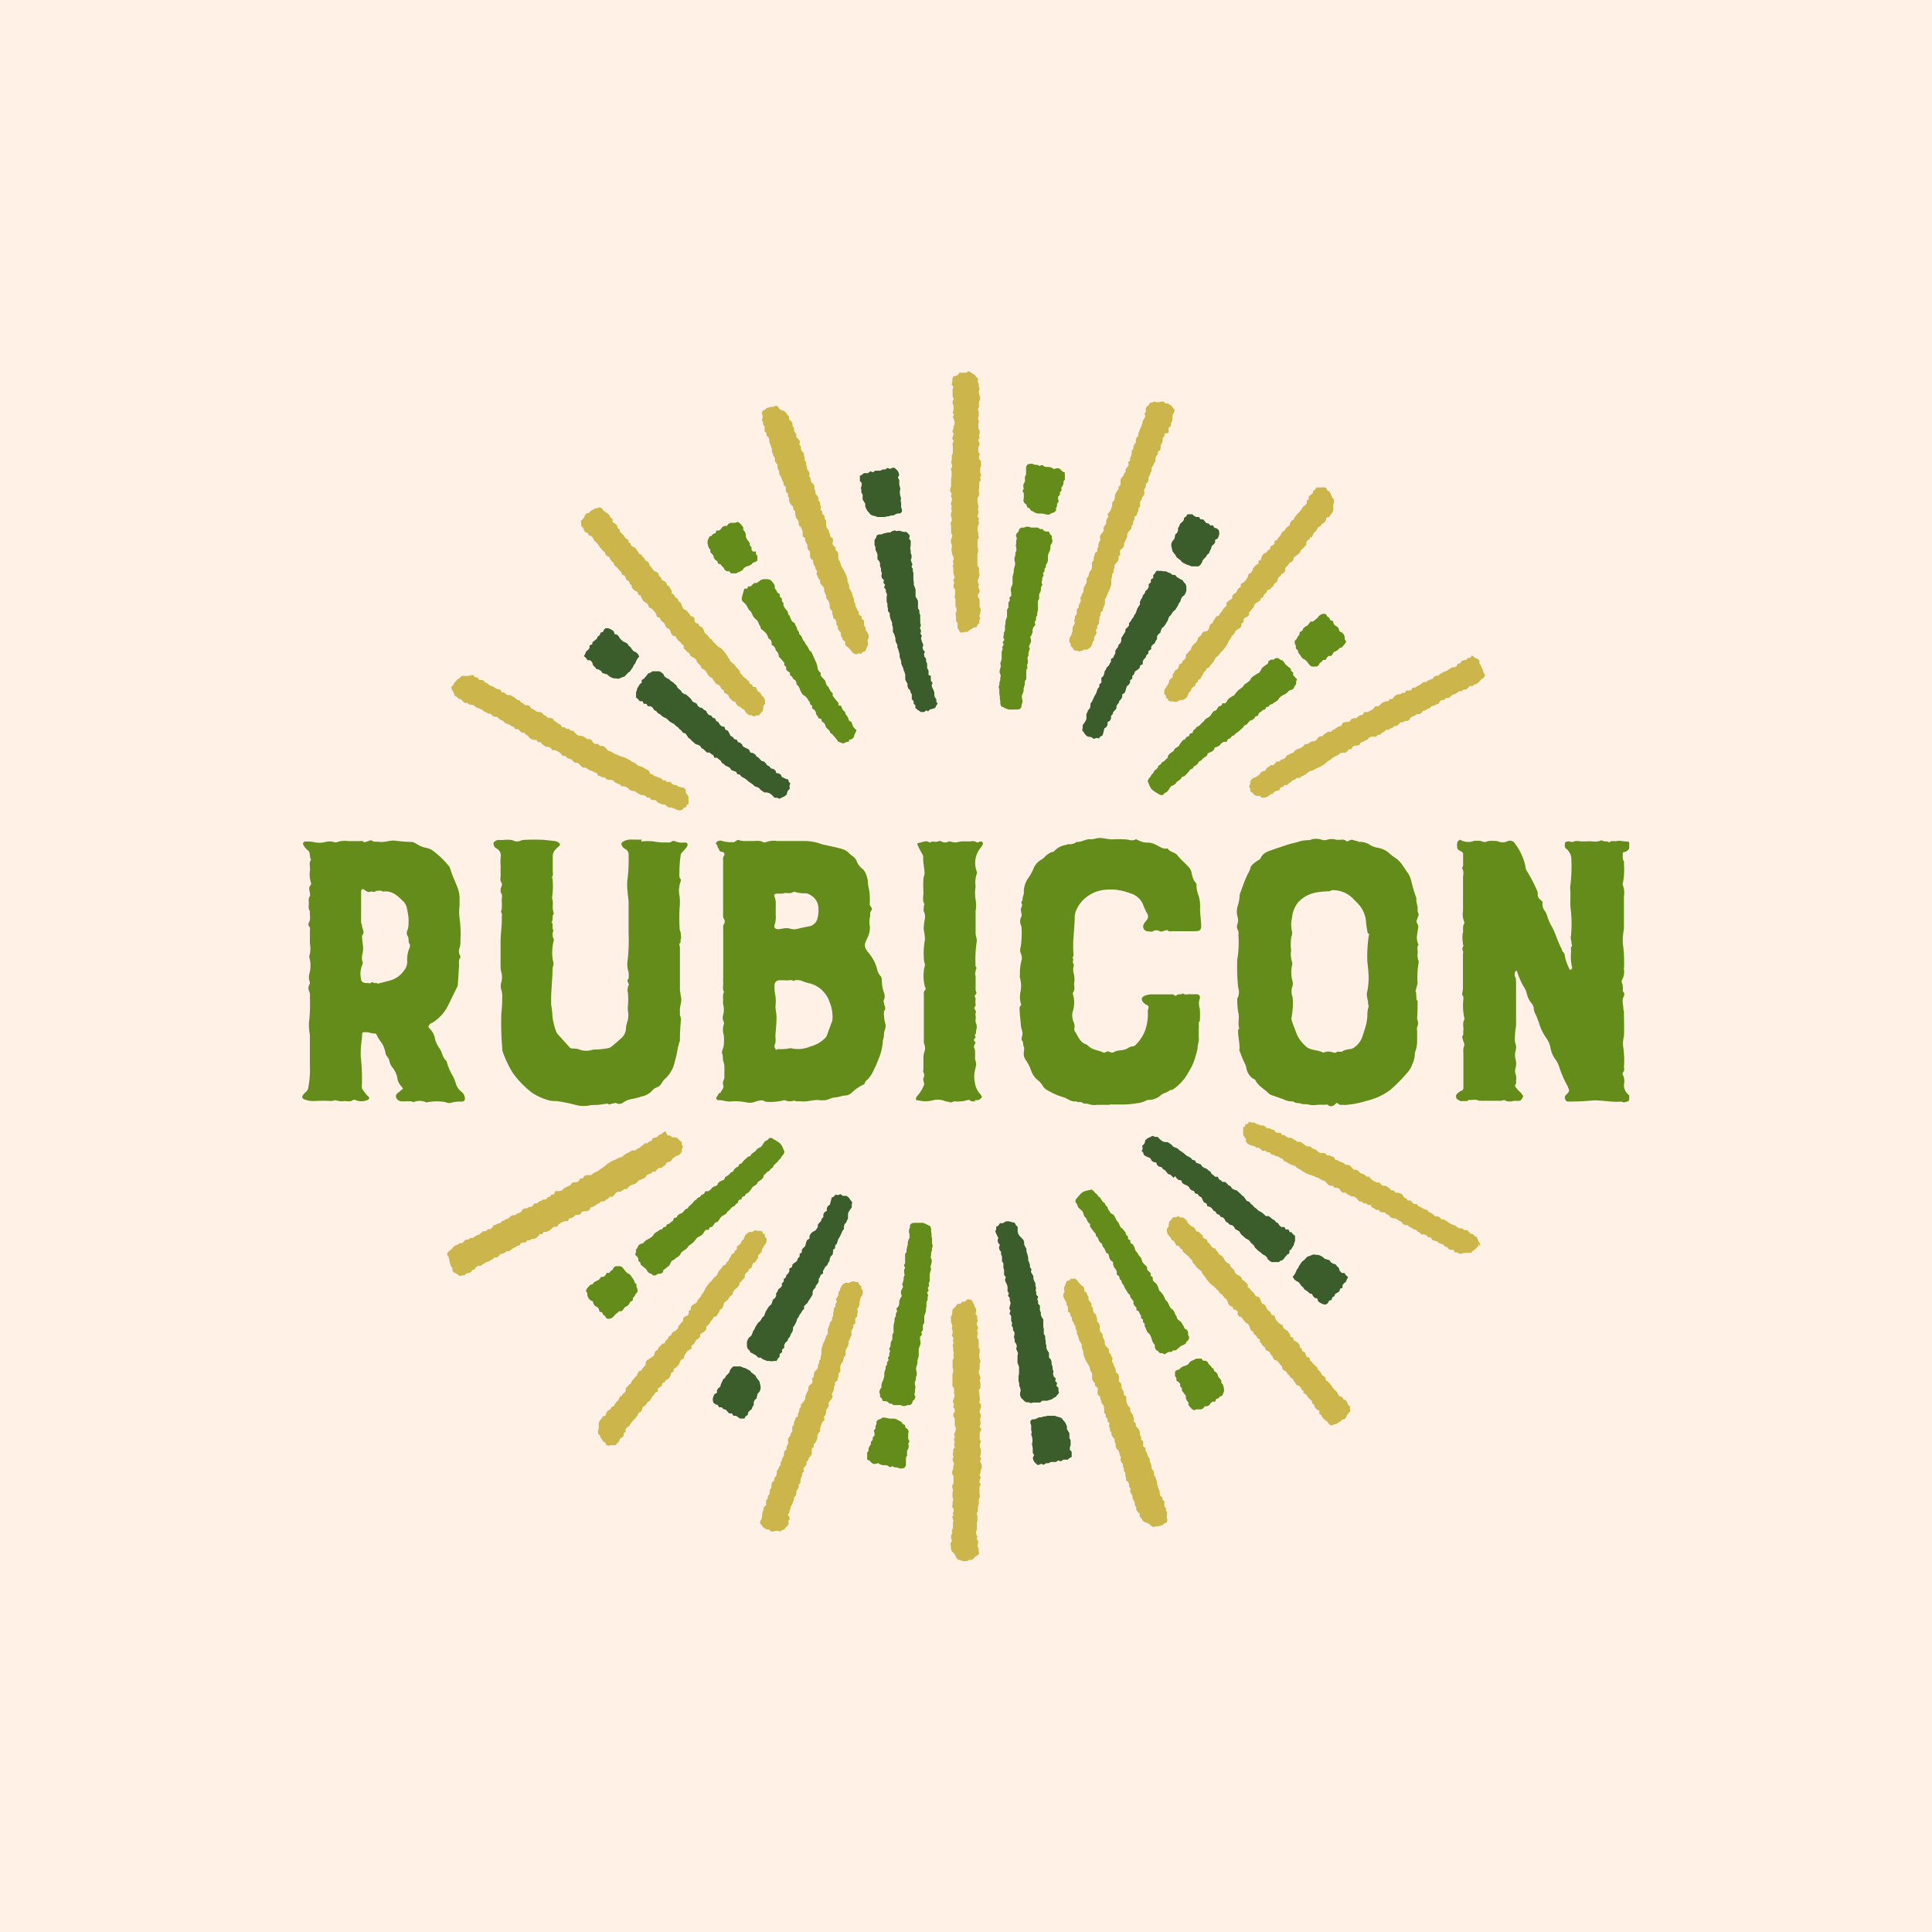 <svg viewBox="0 0 223.2 223.2" xmlns="http://www.w3.org/2000/svg" xmlns:xlink="http://www.w3.org/1999/xlink"><clipPath id="a"><path d="m34.97 42.83h153.25v137.53h-153.25z"/></clipPath><path d="m0 0h223.2v223.2h-223.2z" fill="#fff1e5"/><path d="m111.47 150.39h-.31l-.19.23h-.32l-.19.23-.19.22-.21.2-.05.29v.26l-.15.29v.28.27l.08.27.08.27-.06.28.09.27v.28l-.09.28.2.27-.08.28.09.27-.12.28.07.28v.31l.07.28-.05.28.06.28-.15.28v.28.28.27l.06.27v.27l-.08.27v.55.27.55l.19.27v.27.33l.07.27-.09.27-.11.27v.19l.14.27-.11.27.18.26v.27l-.17.27v.27l.17.26v.27.26.27l.12.26v.27l-.09.26-.11.26.1.27-.12.3.1.32-.09.3.11.29-.2.26v.28l-.06.28.09.28-.11.28.07.27.12.27-.1.27v.27l-.13.34v.27l.16.27v.27.27.27l-.15.27v.27l.1.27-.07.27v.27.27l.09.27-.08.27v.27l-.06.28.17.27v.27l-.09.27.12.27h-.19l.06.28.08.28-.05.28v.28.29l-.13.27.05.3-.14.29v.3l.12.3-.2.3.06.3v.31l.11.28.22.22.17.23.12.28.18.25.32.06.24.11h.26.26l.23-.14h.3l.22-.15.18-.22.23-.13.23-.21-.06-.31v-.3l-.14-.28.07-.3v-.27l-.15-.26.08-.27-.16-.27v-.27l.1-.27v-.27-.52l.06-.26v-.26-.26l-.09-.26.13-.28v-.28l.04-.31.09-.28v-.28-.28l.12-.28-.05-.28v-.28-.28-.28l.15-.27-.18-.28.08-.26.1-.26-.15-.28.12-.26v-.27l.14-.26v-.27l-.07-.27-.13-.26.14-.27-.15-.28.1-.29v-.29-.28l-.11-.28v-.29l.13-.29-.15-.29v-.29-.29l.06-.29.13-.29-.2-.28.1-.28v-.28l-.06-.28.1-.28v-.28l-.16-.28.08-.28.1-.28v-.28l-.2-.28.06-.28v-.28l-.05-.28v-.28l-.07-.28.2-.28v-.28-.28l-.1-.28.11-.28-.07-.28-.13-.28v-.27l.1-.28v-.28-.27l.11-.28-.11-.27-.05-.27v-.28l.05-.28v-.27l-.12-.27v-.28-.28-.28l-.16-.26v-.27l.07-.28-.1-.27.14-.29-.11-.27-.08-.27.13-.29-.06-.27v-.28l-.19-.26.07-.28v-.28l-.16-.26-.08-.25-.12-.23-.12-.25-.26-.12h-.29zm-13.2-2.29-.25.13-.33-.05-.25.15-.21.2-.12.27-.08.27-.16.23v.29l-.13.25-.17.24.11.32-.16.24v.29l-.2.23v.28l-.07.27v.29l-.13.25v.28l-.22.22-.06.27-.1.26-.11.26v.28.28l-.17.24-.1.26-.09.26-.13.25-.09.26-.09.26-.06.27v.28.27l-.09.26v.28l-.17.23v.29h-.05l-.1.26v.28l-.18.22-.2.21-.09.26v.3l-.21.21.07.32-.09.26-.26.19-.14.24v.31l-.14.24-.1.25-.12.25v.29l-.12.24-.19.22-.2.21v.29l-.19.22v.3l-.15.23v.3l-.26.19-.07.26-.13.24v.29l-.19.22v.28.29l-.18.22-.05.27-.2.22-.08.26.06.31-.1.25-.12.25v.27l-.23.21-.07.26v.29l-.16.24-.07.27-.14.24v.29l-.18.23-.11.25-.16.23v.32l-.08.27-.2.22v.3l-.28.19-.05.28v.29l-.15.24-.07.27v.28l-.2.22v.29l-.21.22v.28.3l-.27.21v.28l-.13.24-.05.26v.28l-.05.26-.15.24-.06.28.21.23.13.23.23.14.22.14h.27l.21.22h.27l.27-.07h.26l.28.07.23-.16.26-.07.14-.25.22-.17.13-.25-.06-.3.17-.23-.08-.31-.15-.18.18-.23.05-.27.08-.26.08-.26.15-.24.08-.26.1-.24v-.24l.21-.2.07-.25v-.29l.16-.22.12-.25v-.28l.2-.22v-.28l.06-.28.12-.25v-.28l.23-.21-.07-.33.17-.24.19-.23v-.32l.21-.21.06-.27.23-.2.1-.25v-.28-.3l.23-.2v-.3l.19-.21.13-.24.1-.25v-.3l.09-.27.22-.23v-.32l.07-.28.09-.27.15-.25.22-.23-.09-.33.19-.24.07-.28v-.29l.19-.23.13-.25-.05-.31.17-.24.19-.23.11-.26-.09-.33.15-.24.1-.26v-.28l.12-.26v-.29l.28-.2.05-.28.09-.26v-.29l.2-.23v-.29-.3l.08-.27.19-.23.08-.27.06-.27.2-.23v-.29-.28l.13-.25.14-.24.08-.26v-.3l.14-.25.1-.26.12-.25-.06-.31.08-.26.16-.24v-.29l.23-.22v-.29-.28l.22-.22v-.28l.09-.26-.09-.31.16-.24.11-.25v-.3l.06-.27.07-.27.17-.24.07-.27v-.28l-.17-.24v-.3l-.23-.15-.12-.28-.15-.04h-.13l-.28-.08zm25.72-.33-.27-.06-.17.21-.29.06-.12.25-.09.25-.12.24v.27l.06.25-.15.27v.26l.08.25.14.23.15.22v.27l.17.23v.28.29l.28.19v.27l.18.23v.3l.16.23.1.25.16.23v.28l.15.24v.31l.12.25.08.26.07.26.15.24.14.24v.29l.08.26.1.26v.28l.09.26.09.26.12.25.14.24.13.24.15.24.06.27.09.26.15.24v.33.3l.1.26.22.21v.3l.26.2.1.26-.07.32.05.27.25.21.05.27.09.26.07.27.2.22.07.27v.58l.19.23v.29l.21.22v.28l.23.21-.08.32.12.25v.27l.18.23v.3l.16.24.2.22v.29l.12.25v.3l.1.26.24.21.08.26.06.27.13.25-.06.31.11.25.18.23v.28l.11.25v.27l.17.23v.29l.08.26v.28l.24.21.11.25v.29l.19.23-.09.32.14.25.16.24v.28l.11.25.15.25v.3l.17.24v.31l.16.24.24.2v.34l.21.21.14.26.23.18.28.09.24.12.21.2.25.15.3-.08h.27l.26-.07.26-.07.19-.2.29-.11.07-.29-.08-.28v-.27l.06-.29-.15-.24v-.28l-.19-.22v-.29-.28l-.22-.22v-.22l-.24-.21-.08-.26v-.29l-.12-.25-.09-.26-.09-.26v-.28l-.1-.26-.07-.26-.17-.23v-.3l-.1-.25-.2-.22v-.29l-.06-.27-.13-.24v-.29l-.15-.24-.13-.24-.07-.26-.15-.24v-.31l-.27-.2v-.28-.29l-.24-.21v-.31l-.14-.24v-.3l-.09-.26-.16-.23-.22-.21v-.31l-.23-.21v-.29l-.05-.27-.08-.26-.19-.22-.1-.26v-.3l-.23-.21-.12-.25-.1-.26v-.28-.3l-.28-.19v-.29l-.12-.25-.15-.24v-.29l-.06-.27-.24-.2v-.61l-.08-.26-.28-.19v-.28l-.09-.26-.14-.24-.07-.27-.16-.23.09-.33-.14-.24-.1-.26-.19-.22v-.3l-.16-.23-.21-.21-.11-.25v-.29l-.11-.25-.13-.24v-.3l-.2-.22-.14-.24v-.28-.28l-.1-.25-.2-.21v-.28l-.08-.26-.06-.27-.24-.2-.1-.25v-.29l-.17-.22v-.31l-.19-.22-.16-.23v-.31l-.14-.24-.09-.26-.26-.18v-.27l-.1-.25-.25-.15-.16-.19-.18-.18-.14-.23-.22-.14-.26-.07zm-36.87-5.57-.24.13h-.32l-.24.15-.21.2-.12.26-.1.26-.22.18-.09.27-.21.19-.24.16v.33l-.23.17-.1.27-.27.14-.11.26-.16.23-.11.26-.21.19-.12.25-.29.13-.15.24-.18.21-.19.21-.12.26-.13.25-.23.17-.18.21-.17.22-.21.19-.17.22-.17.22-.15.23-.12.25-.13.24-.17.21-.11.25-.19.2-.17.21-.11.25-.24.16-.26.15-.16.22v.3l-.25.15v.32l-.15.22-.3.11-.2.19v.31l-.2.19-.16.21-.18.2-.07.28-.18.19-.24.15-.25.14-.09.27-.28.16-.12.31-.26.18-.09.3-.32.08-.17.22-.22.18-.11.28-.26.15-.11.26-.07.28-.24.15-.3.22-.26.14-.15.22v.31l-.17.21-.19.19-.13.24-.29.12-.15.23-.09.28-.22.17-.15.23-.2.19-.1.27-.23.17-.17.21-.21.18v.32l-.14.23-.25.16-.07.28-.15-.11-.13.26-.12.27-.22.19-.16.23-.14.25-.27.13-.15.27-.29.14-.16.26-.09.31-.34.11-.14.27-.21.22-.09.3v.31.24l-.08.3v.31l.22.24.08.25.16.21.14.22.23.13.13.28.27.08.27-.06h.55l.16-.24.22-.18.07-.28.24-.17.21-.19v-.3l.23-.17v-.32l.17-.21.24-.15.14-.23.16-.22.17-.22.2-.17.15-.21.17-.2.09-.26.26-.13.14-.22.08-.3.24-.17.2-.2.14-.25.26-.14.13-.25.15-.24.2-.2.14-.26.29-.12v-.33l.23-.17.24-.15.06-.31.26-.13.14-.24.28-.12.17-.2.11-.25.07-.29.28-.12v-.3l.24-.14.21-.2.18-.22.09-.29.17-.23.28-.14.06-.32.15-.24.17-.23.22-.19.28-.14v-.35l.26-.16.15-.23.12-.26.25-.15.2-.2.05-.32.24-.17.25-.16.19-.21v-.34l.22-.18.18-.21.13-.25.2-.2.12-.26.33-.1.14-.25.17-.22.09-.28.26-.15.12-.26.07-.29.16-.23.25-.16.16-.22.14-.24.26-.15.08-.28.13-.25.21-.19.22-.19.16-.22.07-.29.21-.19.18-.21.19-.2v-.31l.16-.22.23-.17.09-.27.29-.14.08-.28.11-.26.28-.14.13-.25.17-.22v-.32l.23-.18.18-.21.05-.3.15-.24.13-.23.18-.22.06-.27v-.28l-.2-.2v-.28l-.25-.11v-.2l-.29-.09h-.29l-.29-.07zm48.74-1.58h-.3l-.2.2-.07.11-.21.21-.06.29v.28l-.21.26v.29l.07.28.17.23.19.2.12.26.25.14.15.24.12.27.33.07.13.26.25.14.09.29.23.16.19.2.24.16.15.24.23.17.07.31.21.19.17.22.17.22.23.17.21.18.12.26.17.22.18.21.14.24.18.21.18.21.2.19.22.17.21.18.18.21.22.17.12.26.26.13.16.23.17.21.23.16.11.27.1.28.18.2.28.11.1.28.31.08.19.19v.32l.15.23.3.09.14.23.17.2.16.21.26.13.15.22.1.26.09.27.25.14.1.3.28.18.13.29.27.15v.25l.19.21.13.25.25.16.09.29.23.16.26.13.1.27.21.18.09.28.19.19.29.1.17.21.15.23.21.17.06.31.2.19.26.14.13.25.2.19.15.23.25.15.12.26.17.21.14.25.3.1.2.19.11.27.26.13-.14.13.23.18.24.17.14.25.2.21.22.19.07.29.23.2.08.31.22.2.28.15v.35l.24.19.12.25.19.2.24.16.19.18.16.24.26.15.28-.14.27-.05.24-.15.24-.13.18-.22.31-.06.18-.22.11-.27.17-.21.21-.22-.06-.28v-.28l-.22-.19-.09-.27-.15-.24-.29-.1-.12-.26-.31-.09-.18-.21-.11-.27-.2-.18-.18-.2-.18-.2-.13-.24-.19-.2-.16-.2-.24-.14-.07-.28-.13-.2-.26-.11-.11-.25-.16-.23-.22-.18-.09-.28-.22-.18-.21-.19-.16-.23-.22-.18-.06-.31-.32-.1-.12-.26-.1-.27-.29-.12-.08-.28-.2-.18-.06-.3-.17-.21-.22-.17-.27-.13-.06-.3-.29-.11-.09-.27-.14-.23-.17-.21-.27-.14-.19-.21-.09-.3-.3-.12-.21-.2-.19-.21-.14-.25-.08-.3-.34-.09-.11-.28-.2-.2-.23-.18-.1-.28-.15-.24-.3-.11-.12-.27-.11-.28-.17-.23-.33-.08-.14-.25-.17-.22-.22-.18-.16-.23-.24-.17v-.34l-.22-.18-.18-.21-.26-.15-.1-.29-.23-.17-.28-.13-.19-.21-.11-.28-.19-.2-.21-.19-.1-.29-.26-.14-.22-.17-.15-.24-.14-.25-.19-.2-.27-.13-.14-.24-.17-.22-.16-.23-.29-.1-.19-.2-.12-.26-.25-.14-.08-.31-.26-.13-.19-.1-.08-.3-.22-.17-.18-.2-.31-.08-.13-.26-.17-.22-.28-.11-.2-.19-.2-.19-.13-.27-.2-.2-.24-.16h-.29l-.25-.15zm-59-9.94-.24.16-.21.18-.27.09-.19.22-.26.1-.29.06-.13.31-.28.07-.19.21h-.3l-.2.2-.23.15-.2.2-.27.09-.21.19h-.39l-.23.16-.25.13-.25.11-.21.19-.22.17-.28.06-.25.12-.24.14-.26.09-.24.13-.24.14-.22.16-.21.18-.22.17-.24.14-.21.18-.23.15-.26.11-.24.13-.21.19h-.28-.29l-.24.14-.17.25h-.29l-.15.29-.23.14h-.32l-.26.09-.16.27-.26.09-.24.13-.25.11-.19.23-.25.11h-.28-.29l-.14.39h-.28l-.18.24-.27.08-.17.25h-.33l-.23.15-.26.09-.19.21h-.29l-.21.19-.19.23h-.29l-.22.16h-.3l-.23.14-.16.27-.24.12-.26.1-.22.17h-.31l-.23.15-.19.22-.27.07-.23.15-.26.1-.19.21-.28.06-.24.13-.27.08-.16.28-.22.16h-.29l-.18.23h-.34l-.22.18-.22.2-.28.08-.24.15-.23.17h-.29l-.21.19h-.3l-.22.17-.18.24h-.34l-.21.18-.27.08-.22.17-.19.23-.21.18-.24.18-.11.3.18.27.07.28.11.51.1.27.17.25v.3l.18.2.25.1.2.14.23.17.27-.09h.27l.18-.21.29-.06.26-.09.16-.26.28-.06.15-.28.24-.13h.29l.22-.16.23-.14.23-.14.27-.08.22-.14.23-.11.18-.2h.29l.22-.14.16-.24.29-.07.26-.1.22-.18h.3l.22-.18.23-.17.26-.11.22-.18h.23l.17-.29.28-.07h.29l.17-.26h.29l.22-.16h.3l.24-.12.21-.19.18-.24h.3l.16-.26h.28l.25-.09.25-.13.2-.23.25-.14h.31l.18-.27.23-.16.25-.14.28-.09h.32l.16-.31.3-.05.24-.16.21-.19h.29l.26-.1.17-.27.29-.06h.29l.26-.12.15-.31.28-.08.25-.13.22-.18.26-.11.21-.2h.34l.22-.18.24-.14.2-.22h.3l.21-.2.18-.24.24-.14h.29l.24-.15.22-.16h.3l.18-.23.21-.18.26-.1.27-.09.23-.15.18-.24.27-.09.25-.12.26-.11.16-.27.23-.15.28-.07.19-.21h.32l.18-.23.2-.2h.31l.21-.18.24-.14.14-.29.28-.08.25-.12.16-.26.22-.16.23-.16.27-.08.21-.19.15-.24v-.29l.14-.25-.14-.24v-.3l-.12-.08-.22-.2-.2-.21-.29-.07h-.28l-.24-.21h-.29zm67.45-1.09-.16.23-.27.08-.07.27-.19.05v.3.29.29l.15.26.17.21v.32l.19.22.24.17.28.07.28.06.22.18h.28l.23.17.2.21.33-.05.21.2h.28l.19.24.28.07.25.12.28.06.22.18.27.08.18.26.26.11.24.14.23.15.27.08.27.09.2.2.24.14.24.13.22.17.24.13.24.13.26.1.27.08.26.09.24.13.27.07.23.16.24.13.27.07.2.21.19.23.24.12h.31l.19.23h.33l.25.12.16.28.22.17h.32l.22.17.24.13.23.14h.29l.23.15.2.21.19.22h.29l.19.21h.3l.21.18h.31l.15.29.25.11.22.17h.29l.19.23.27.07h.29l.19.22.26.1.18.24.24.12h.32l.23.14.22.16.26.1.17.27.25.12h.29l.21.2.25.11.22.17.29.06.2.21.24.14.21.19h.32l.25.11.19.22h.3l.15.3.27.09.28.07.22.18.25.11.27.08.19.23.27.07.17.24.26.08h.29l.16.29h.27l.24.14h.27l.28-.08h.26.28.28l.18-.24.24-.13.18-.2.2-.19.1-.26.14.27v-.3l-.17-.24-.11-.24-.1-.29-.26-.13-.19-.21-.29-.06-.19-.23-.22-.19h-.32l-.22-.2h-.32l-.26-.12-.22-.2-.27-.08-.26-.12-.23-.12-.2-.17-.17-.1-.22-.13h-.27l-.17-.23-.25-.12h-.3l-.21-.21-.23-.17-.27-.1-.19-.24-.27-.09-.26-.1-.23-.16-.27-.09-.17-.26h-.34l-.2-.2-.19-.21h-.32l-.18-.24-.26-.1-.2-.35-.24-.14-.27-.07h-.3l-.17-.26h-.31l-.18-.23-.22-.17-.23-.14h-.29l-.24-.13-.17-.25h-.31l-.25-.11-.24-.13-.21-.18-.18-.25h-.33l-.19-.22-.25-.11-.27-.08-.19-.22-.22-.16h-.31l-.2-.2-.2-.22-.23-.15h-.33l-.21-.18-.24-.13-.27-.08-.23-.15-.27-.06-.15-.3-.26-.08-.24-.12h-.29l-.19-.22-.27-.06h-.3l-.25-.11-.2-.22-.25-.11-.26-.09-.19-.22h-.29l-.26-.08-.22-.17-.22-.18-.25-.11h-.29l-.22-.17-.24-.14-.23-.15h-.31l-.25-.11-.21-.2h-.28l-.18-.26h-.29l-.27-.06-.18-.25-.26-.08-.24-.13h-.32l-.21-.19-.23-.15h-.3l-.25-.1-.25-.09-.25-.14h-.28zm-90.19-51.5h-.26-.28-.28l-.18.24-.24.13-.18.2-.2.19-.1.26-.24.21v.3l.17.24.11.24.1.29.26.13.19.21.29.06.19.23.22.19h.31l.22.2h.32l.26.12.22.2.27.08.26.12.23.12.2.17.24.11.22.13h.27l.17.23.25.12h.3l.21.21.23.17.27.1.19.24.27.09.26.11.23.16.27.09.17.26h.34l.2.2.19.21h.32l.18.24.24.11.17.26.24.14.27.08h.3l.17.26h.31l.18.23.22.17.23.14h.29l.24.13.18.25h.31l.25.11.24.13.21.18.18.25h.33l.19.22.25.11.27.08.19.22.22.16h.31l.2.2.2.22.23.15h.33l.21.18.24.13.27.08.23.15.27.06.15.3.26.09.24.12h.29l.19.23.28.06h.3l.25.11.2.22.25.11.26.09.2.22h.29l.26.08.22.17.22.18.25.12h.29l.22.17.24.14.23.15h.31l.25.11.21.2h.28l.18.26h.29l.27.06.18.25.26.08.24.13h.32l.21.19.23.15h.3l.25.1.25.09.24.14h.28l.27-.06.16-.23.28-.08.07-.27.19-.05v-.3-.29-.29l-.15-.26-.17-.21v-.33l-.19-.22-.13-.02-.28-.07-.28-.06-.22-.18h-.28l-.22-.17-.2-.21-.33.05-.21-.2h-.29l-.19-.24-.27-.07-.25-.12-.28-.07-.22-.18-.27-.08-.18-.4-.26-.11-.24-.14-.23-.15-.27-.08-.27-.09-.2-.2-.23-.14-.23-.09-.22-.17-.24-.13-.24-.13-.26-.1-.27-.08-.26-.09-.24-.13-.27-.07-.23-.16-.24-.13-.27-.07-.2-.21-.19-.23-.24-.12h-.33l-.19-.23h-.33l-.25-.12-.16-.28-.22-.17h-.32l-.22-.17-.24-.13-.23-.08h-.3l-.23-.15-.2-.21-.19-.22h-.29l-.19-.22h-.3l-.21-.18h-.31l-.15-.29-.25-.11-.22-.17-.3-.21-.17-.24-.27-.07h-.29l-.19-.22-.26-.1-.18-.24-.24-.12h-.32l-.23-.14-.22-.16-.26-.1-.16-.27-.25-.11h-.29l-.21-.2-.25-.11-.21-.26-.29-.06-.2-.21-.24-.14-.27-.18h-.32l-.25-.11-.16-.2h-.3l-.15-.3-.27-.09-.28-.07-.22-.18-.26-.11-.27-.08-.19-.23-.27-.07-.17-.24-.26-.08h-.29l-.16-.29h-.27l-.24-.26h-.27zm115.74-2.09h-.27l-.18.21-.29.06-.26.09-.16.26-.28.06-.15.28-.24.13h-.28l-.22.16-.23.14-.23.14-.27.08-.22.14-.23.11-.18.2h-.29l-.22.14-.16.24-.28.07-.26.11-.22.18h-.3l-.22.18-.23.17-.26.11-.22.18h-.31l-.17.29-.28.06h-.29l-.17.26h-.29l-.22.16h-.3l-.24.12-.21.19-.18.24h-.3l-.16.26h-.28l-.25.09-.25.13-.2.23-.25.14h-.31l-.18.27-.24.16-.25.14-.28.09h-.32l-.15.31-.3.05-.24.16-.21.19h-.3l-.26.1-.17.27-.29.06h-.29l-.25.12-.15.31-.28.08-.25.13-.22.18-.26.11-.21.2h-.34l-.22.17-.24.14-.2.22h-.3l-.21.2-.18.24-.24.14h-.29l-.24.15-.22.16h-.3l-.18.23-.22.18-.26.1-.27.09-.23.15-.18.24-.27.09-.25.13-.26.11-.15.27-.23.15-.28.07-.19.21h-.32l-.18.23-.2.2h-.31l-.21.18-.24.14-.14.29-.28.08-.25.12-.16.26-.22.16-.23.16-.27.08-.21.19-.15.24v.29l-.14.25.14.24v.3l.12.08.21.2.2.21.29.07h.28l.24.21h.29l.28-.06.24-.16.21-.18.27-.09.19-.22.26-.1.29-.06.13-.31.28-.07.19-.21h.3l.2-.2.23-.15.2-.2.27-.09.21-.19h.32l.23-.16.25-.13.25-.12.21-.19.22-.17.28-.06.25-.12.24-.14.26-.09.24-.13.24-.14.23-.16.21-.18.22-.17.24-.14.21-.18.23-.15.25-.11.24-.13.21-.19.28-.05h.29l.23-.14.17-.25h.29l.15-.29.23-.14h.32l.26-.09.16-.27.26-.09.24-.13.25-.11.19-.23.25-.11h.28.29l.19-.22h.28l.18-.24.27-.08.17-.25h.33l.23-.15.26-.09.2-.21h.29l.21-.19.19-.23h.29l.22-.16h.3l.23-.14.16-.27.24-.12.26-.1.22-.17h.31l.23-.15.19-.22.27-.07.23-.16.26-.1.2-.21.28-.06.24-.13.27-.08.16-.28.22-.16h.29l.18-.23h.34l.22-.18.22-.2.28-.08.24-.14.23-.18h.29l.21-.19h.3l.22-.17.19-.24h.33l.22-.18.27-.08.23-.16.19-.23.21-.18.24-.18.11-.3-.18-.27-.07-.28-.14-.25-.1-.27-.17-.25v-.3l-.18-.2-.26-.1-.2-.14-.23-.17zm-100.86-17.3-.27.05-.24.15-.25.13-.18.22-.31.06-.18.22-.11.27-.16.2-.21.22.06.28v.28l.22.19.09.27.15.24.29.1.12.26.3.09.18.21.11.27.2.18.18.2.18.2.13.24.19.2.16.21.23.14.07.28.18.18.26.11.11.25.16.23.22.18.09.29.22.18.21.19.16.23.22.18.06.31.32.1.12.26.1.27.29.12.08.28.2.18.06.3.17.21.22.16.27.13.06.3.29.11.09.27.14.23.17.21.27.15.19.21.09.3.3.12.21.2.19.21.14.26.09.3.33.09.11.29.21.2.23.18.1.28.15.24.3.11.12.27.11.28.17.23.33.08.13.26.18.22.22.18.16.23.24.17v.34l.22.18.18.21.25.15.1.29.23.16.28.13.19.21.11.28.19.2.21.19.1.28.26.14.22.18.15.24.14.25.19.2.27.13.14.24.17.22.16.23.29.1.19.2.12.26.25.14.07.31.26.13.23.16.08.3.22.17.18.21.31.08.13.26.17.22.28.11.2.19.27.13.13.27.19.2.24.16h.29l.25.16.24-.13h.3l.2-.2.07-.11.21-.21.06-.29v-.28l.21-.26v-.31l-.07-.28-.17-.23-.2-.2-.12-.26-.25-.14-.15-.24-.12-.27-.31-.02-.12-.26-.26-.1-.09-.29-.23-.16-.19-.2-.24-.16-.14-.24-.22-.17-.07-.31-.2-.19-.24-.28-.16-.23-.23-.17-.22-.18-.12-.26-.12-.16-.15-.25-.14-.24-.18-.21-.18-.21-.2-.19-.3-.17-.21-.18-.18-.21-.22-.17-.11-.26-.26-.13-.16-.23-.18-.21-.23-.16-.11-.26-.09-.28-.18-.2-.28-.1-.09-.28-.27-.06-.19-.19v-.32l-.15-.23-.3-.09-.14-.23-.17-.2-.16-.21-.32-.15-.16-.22-.1-.26-.09-.27-.25-.14-.11-.3-.29-.19-.13-.29-.27-.15v-.33l-.16-.23-.13-.25-.25-.16-.1-.29-.23-.16-.26-.13-.1-.27-.21-.18-.09-.28-.19-.2-.3-.1-.17-.21-.15-.23-.21-.18-.06-.3-.2-.19-.25-.14-.12-.25-.2-.19-.15-.23-.24-.06-.12-.26-.17-.21-.14-.25-.3-.1-.2-.18-.1-.27-.26-.13.14-.12-.23-.18-.24-.17-.14-.25-.2-.21-.22-.19-.07-.29-.23-.2-.08-.31-.22-.2-.28-.15v-.35l-.24-.19-.12-.25-.18-.2-.25-.16-.26-.18-.16-.24-.26-.15zm83.65-2.39h-.55l-.17.24-.22.18-.07.28-.24.17-.21.19v.3l-.23.17v.32l-.17.21-.24.15-.14.23-.16.22-.17.22-.2.17-.15.21-.17.2-.09.26-.26.13-.15.22-.07.3-.24.17-.2.2-.14.25-.26.14-.13.25-.15.24-.2.2-.14.25-.29.12v.33l-.23.17-.24.15-.06.31-.26.13-.14.24-.28.11-.17.2-.12.25-.07.29-.28.12v.3l-.24.15-.21.2-.18.22-.09.29-.17.23-.28.15-.06.32-.15.24-.17.23-.22.19-.28.14v.35l-.26.16-.15.23-.12.26-.25.15-.2.2v.32l-.24.17-.25.16-.19.21v.34l-.22.18-.18.21-.13.25-.19.2-.12.26-.33.1-.14.25-.17.22-.1.28-.26.15-.12.26-.07.29-.16.23-.49.11-.16.23-.14.24-.26.15-.08.28-.13.25-.21.19-.21.19-.16.23-.07.29-.21.19-.18.21-.19.2v.31l-.15.23-.23.17-.09.27-.29.13-.08.28-.11.26-.28.14-.12.25-.17.22v.32l-.23.18-.18.21-.05.3-.15.24-.13.23-.18.22-.06.27v.28l.2.2v.28l.25.11v.2l.29.09h.29l.29.07.28-.1.24-.13h.32l.25-.15.21-.2.12-.26.1-.26.22-.19.09-.27.2-.19.24-.16v-.2l.23-.17.1-.27.27-.14.11-.26.16-.23.11-.26.21-.19.12-.25.29-.13.15-.24.18-.21.19-.2.12-.26.14-.25.23-.16.18-.21.17-.22.21-.19.17-.22.17-.22.15-.23.12-.25.13-.24.17-.22.11-.25.19-.2.17-.21.11-.25.24-.16.26-.15.16-.22v-.29l.25-.15v-.32l.15-.22.3-.11.19-.19v-.31l.19-.19.16-.21.18-.2.08-.28.18-.19.24-.15.25-.14.09-.27.27-.16.12-.31.26-.18.09-.3.32-.08.17-.22.22-.18.11-.28.26-.15.11-.26.07-.28.24-.15.14-.24.26-.14.16-.22v-.31l.17-.21.19-.19.13-.24.29-.12.15-.23.09-.28.22-.17.29-.22.2-.19.1-.27.23-.17.17-.21.21-.18v-.32l.15-.23.24-.15.07-.28.15.11.13-.26.12-.27.22-.19.16-.23.14-.25.27-.13.15-.27.29-.14.16-.26.09-.3.34-.11.14-.27.21-.22.09-.29v-.31-.29l.08-.3v-.31l-.22-.24-.08-.25-.11-.22-.14-.22-.23-.13-.12-.28-.27-.08zm-63.29-9.31h-.27l-.26.07-.26.07-.19.2-.29.12-.07.29.08.28v.27l-.1.2.15.25v.28l.19.23v.29.28l.22.22v.29l.24.21.08.26v.29l.12.25.09.26.09.26v.28l.1.26.07.26.17.23v.3l.1.25.2.22v.28l.06.27.14.24v.29l.15.24.13.25.07.26.15.24v.3l.27.2v.28.29l.24.21v.29l.14.24v.3l.09.26.16.23.22.21v.3l.23.21v.29l.05.27.08.26.19.22.09.26v.3l.23.21.12.25.1.26v.28.3l.28.19v.29l.12.25.15.24v.29l.06.27.24.2v.29.29l.08.26.28.19v.28l.09.26.15.24.07.27.16.23-.09.33.14.24.1.26.19.22v.3l.16.23.21.21.1.25v.29l.11.25.13.25v.3l.2.22.14.24.05.27v.28l.1.25.2.21v.28l.08.26.06.27.24.2.1.25v.29l.17.22v.31l.19.22.16.23v.31l.14.24.09.26.26.17v.27l.1.25.25.15.16.19.18.18.14.23.23.14.26.07.25-.12.28.06.17-.21.29-.07.11-.25.09-.25.12-.24v-.27l-.06-.25.15-.27v-.26l-.07-.25-.15-.23-.14-.22v-.27l-.17-.23v-.28-.29l-.28-.19v-.29l-.34-.21v-.3l-.16-.23-.1-.25-.14-.22v-.27l-.15-.24v-.31l-.12-.25-.08-.26-.07-.27-.15-.24-.14-.24v-.29l-.1-.25-.1-.26v-.27l-.09-.26-.1-.26-.12-.25-.14-.24-.13-.24-.15-.24-.06-.27-.11-.26-.15-.24v-.59l-.1-.26-.22-.21v-.3l-.26-.2-.1-.26.07-.32-.05-.27-.26-.18-.05-.27-.09-.26-.08-.27-.2-.22-.07-.27v-.58l-.18-.23v-.29l-.26-.24v-.28l-.22-.21.08-.32-.12-.25v-.27l-.18-.23v-.3l-.15-.24-.2-.22v-.29l-.12-.25v-.3l-.1-.26-.24-.21-.08-.26-.06-.27-.13-.21.05-.31-.11-.25-.18-.23v-.28l-.11-.26v-.27l-.17-.23v-.29l-.08-.26v-.28l-.24-.21-.11-.25v-.29l-.19-.23.09-.32-.14-.25-.29-.29v-.28l-.12-.22-.15-.25v-.3l-.17-.24v-.31l-.16-.24-.24-.2v-.34l-.21-.2-.14-.26-.23-.18-.28-.09-.24-.12-.16-.27-.25-.15zm43.74-.51-.27.07-.14.25-.22.18-.13.25.06.3-.17.23.08.31-.09.26-.18.23-.06.27-.08.26-.08.26-.14.24-.08.26-.1.24v.27l-.21.2-.07.25v.29l-.16.22-.12.25v.28l-.2.23v.28l-.06.28-.12.25v.29l-.23.21.07.33-.17.24-.19.23v.32l-.2.21-.06.27-.23.2-.1.25v.28.3l-.23.2v.3l-.19.21-.13.24-.1.25v.3l-.09.27-.22.23v.32l-.07.28-.09.27-.15.25-.22.23.09.33-.19.24-.07.28v.29l-.19.23-.13.25.05.31-.17.24-.19.23-.11.26.09.33-.15.24-.1.26v.28l-.12.26v.29l-.28.2-.05.28-.09.26v.3l-.2.23v.29.3l-.08.27-.19.23-.08.27-.06.27-.2.23v.17.28l-.13.25-.15.24-.08.26v.3l-.14.24-.11.26-.12.25.06.3-.08.26-.16.24v.29l-.23.22v.29.28l-.22.22v.27l-.09.26.09.31-.16.24-.11.26v.3l-.06.27-.07.27-.17.24-.08.27v.28l.17.24v.3l.23.14.12.28.27.07h.13l.28.08.28-.09.25-.12h.33l.25-.15.21-.2.12-.27.07-.27.16-.23v-.29l.13-.25.17-.24-.11-.32.16-.24v-.29l.2-.23v-.28l.07-.27v-.22l.13-.25v-.28l.23-.22.06-.27.1-.26.11-.26v-.28-.27l.17-.24.1-.26.09-.26.14-.24.09-.26.09-.26.06-.27v-.28-.27l.09-.26v-.28l.17-.23v-.29l.1-.25v-.28l.18-.22.2-.21.09-.26v-.3l.21-.21-.07-.32.09-.26.26-.19.14-.24v-.31l.14-.24.11-.25.12-.25v-.29l.12-.24.18-.22.2-.21v-.29l.19-.22v-.3l.15-.23v-.31l.26-.19.07-.26.13-.24v-.29l.19-.22v-.28-.29l.18-.22.05-.27.2-.22.08-.26-.06-.31.1-.25.12-.24v-.27l.23-.21.07-.26v-.29l.16-.24.07-.27.14-.24v-.39l.17-.23.11-.25.16-.24v-.32l.08-.27.2-.22v-.3l.28-.19.05-.28v-.29l.15-.24.07-.27v-.28l.2-.22v-.29l.48-.11v-.28-.3l.27-.21v-.28l.13-.24.05-.26v-.29l.05-.26.14-.24.07-.28-.21-.23-.13-.23-.23-.14-.22-.14h-.27l-.21-.22h-.27l-.27.07h-.26l-.28-.07zm-21.2-3.61-.27.18h-.25-.28-.28l-.17.26-.25.1-.28.07-.1.32v.3l-.09.31.22.28-.1.31v.27.27.26l.14.27-.14.26v.27l.11.27v.26.26l-.1.26.15.26-.14.26.13.26.08.28v.28l-.14.28v.28l-.12.28.15.28-.09.28-.08.28.18.29-.15.27.05.28v.28.27.27l-.12.26v.27.27l-.09.26.11.27v.27l-.13.27.09.27v.27.28l-.06.29v.57.29l-.1.29v.29l.17.28-.09.29.14.29-.06.29-.1.29.11.28-.06.28.08.28-.11.28v.28l.1.28v.28l-.15.28.07.28v.28.28.28l.14.28-.06.28-.1.28v.28l.11.28v.28l-.06.28.06.28.03.2.13.28.06.28-.11.28.08.28-.1.28.08.27v.27.27l.09.27.06.27-.17.28.13.27-.09.28v.27l.18.27v.28.28l-.06.28.11.27v.28.27.28l.12.27v.27l-.13.29.07.27v.56l.18.26v.27.3l.16.24.14.28h.31l.26-.08h.29l.21-.21.26-.11.21-.19h.34l.11-.3.22-.19v-.3l.12-.25-.12-.27.08-.28.07-.28v-.28l-.13-.27v-.55-.28l-.17-.27v-.28l.17-.28v-.28l-.16-.32.11-.28-.14-.27v-.25l.11-.28.09-.28-.07-.27v-.27-.28l-.18-.28v-.55-.27-.52l.08-.27v-.27l-.07-.27v-.27-.27-.27l.15-.27-.06-.27v-.27l-.08-.27v-.3l.06-.3.12-.27-.09-.26.08-.27-.2-.26.1-.27.05-.27-.08-.26.07-.27-.05-.27-.07-.27v-.53l.18-.26v-.31l-.05-.31.07-.3v-.32-.28l.17-.27-.08-.28.14-.28-.12-.28v-.27-.27l.1-.27v-.5l-.24-.3v-.27l.09-.27-.17-.27v-.27-.27l.15-.27-.06-.27-.1-.27.16-.27-.08-.27.09-.27v-.27l-.15-.27v-.27-.27l.06-.27-.09-.28v-.27h.07v-.28-.28l-.1-.29.13-.28v-.57l.13-.29v-.3l-.11-.3-.06-.3.11-.3-.1-.3v-.28l-.12-.26.05-.35-.22-.21-.18-.24-.26-.15-.24-.17z" fill="#ccb54a"/><path d="m107.54 78.09v.29.27l.2.24-.11.3.08.26.13.26.1.26v.29l.05.27.18.23v.3l.15.24-.16.22-.11.26-.31.11-.3.07-.25.23-.14-.13-.31.2h-.34l-.4-.26-.25-.22v-.29l-.2-.21v-.28l-.21-.21v-.27-.29l-.14-.23-.06-.26-.21-.21-.09-.25v-.29l-.14-.24-.12-.24v-.29-.27l-.07-.26-.11-.25-.06-.27-.12-.25-.11-.26v-.28l-.1-.26-.08-.26v-.28l-.08-.26-.07-.27-.11-.26v-.27l-.13-.25-.09-.25v-.28l-.07-.26-.09-.25-.14-.24v-.27-.27l-.09-.25v-.28l-.12-.25-.09-.27-.06-.27v-.29l-.21-.24v-.29l-.06-.27v-.28l-.09-.26v-.28-.27l.05-.29-.14-.26v-.29l-.21-.24.12-.31-.2-.24.07-.3-.24-.23-.06-.27.06-.3-.1-.26v-.29l-.11-.27v-.28l-.08-.27-.22-.24v-.28-.28l-.1-.27-.13-.26v-.29l-.11-.26v-.59l.17-.23.09-.3.26-.11h.27l.24-.1.26-.06.26-.06h.26l.24-.16.26-.08.27.08.26-.05.26.07.25.07h.32l.23.21.18.24-.09.32.19.26v.28.27l-.06.3.06.27v.28l.1.27v.28l-.09.28.09.25.1.25-.11.27.15.23v.26l.07.25v.27.27.27l.05.27v.28l.11.26.09.26v.29.27.27l.16.25.12.26v.27.28.29l.16.25v.28l.1.26v.58.3l.08.3-.12.3.14.32-.08.33.16.25-.09.29.07.26.09.26.11.25-.09.29.06.26.2.23-.1.3.06.28.19.25v.29l.12.27v.27.26l.16.24v.26.27zm-20.12 9.32-.17-.25-.25-.16-.32-.06-.12-.31-.23-.15-.26-.11-.24-.14-.1-.23-.2-.18-.28-.09-.12-.27-.3-.07-.16-.23-.28-.16-.14-.3-.15-.27-.3-.13-.1-.32-.33-.08-.21-.18-.16-.29-.25-.13-.14-.3-.28-.09-.16-.24-.29-.08-.18-.21-.14-.27-.24-.11-.19-.2-.29-.07-.22-.17-.13-.27-.25-.13-.24-.11-.14-.26-.19-.2-.21-.18-.19-.17-.27-.09-.21-.15-.14-.23-.2-.16-.18-.18-.13-.26-.21-.17-.2-.19-.24-.15-.2-.2-.29-.14-.23-.17-.13-.27-.21-.19-.25-.14h-.27-.26-.28l-.22.16-.27.09-.16.22-.17.2-.18.2-.24.14v.31l-.22.17-.13.23-.15.22-.06.26-.09.24v.59l.24.19.18.24h.33l.14.3h.32l.15.28h.34l.23.17.16.27.25.13.18.23.26.13.2.19.23.15.31.14.2.2.21.18.24.15.25.13.19.21.24.15.18.22.22.17.17.24.29.09.17.23.15.24.22.17.2.2.21.19.21.19.29.09.25.13.16.25.25.13.18.2.2.18h.3l.2.18.23.13.12.29h.31l.2.18.21.15.15.26.23.15.2.19.27.1.24.15.16.25.27.1.27.09.14.27.29.06.18.22.24.14.24.13.2.18.21.17.22.15.23.15.19.2.26.09.25.11.18.22.22.15.22.15h.29l.27.07.22.15.2.18.19.21h.29l.29.12.29-.15.3-.14.26-.22v-.11l.1-.3.24-.24-.05-.34.11-.26-.18-.21-.08-.27-.21-.04-.25-.12-.26-.11-.13-.28-.2-.13-.31-.05-.11-.3-.22-.17-.3-.07-.17-.23-.25-.12-.16-.22-.17-.2-.31-.09-.19-.18-.17-.2zm41.87-6.41.21-.21.15-.25v-.32l.28-.17.1-.25.07-.27.09-.26.22-.18.15-.23v-.29l.25-.16v-.31l.2-.2.11-.32.28-.19.24-.19.08-.32.3-.15v-.34l.14-.23.2-.2.08-.27.23-.18v-.29l.33-.22v-.3l.17-.21.24-.18.1-.26.16-.22v-.3l.13-.24.24-.18.08-.27.1-.26.23-.19.17-.22.14-.24.14-.21.08-.25.1-.24.2-.17.12-.22.15-.21.23-.18.15-.24.15-.23.11-.26.17-.23.08-.27.13-.26.24-.18.15-.24.1-.27v-.27-.26l-.09-.27-.19-.19-.14-.24-.25-.12-.23-.14-.22-.14-.18-.22h-.31l-.2-.18-.25-.09-.3-.15h-.27l-.25-.05h-.28-.31l-.15.27-.21.22v.33l-.27.19v.32l-.25.2v.33l-.13.26-.24.2-.09.27-.2.22-.09.28-.15.23-.11.25v.31l-.16.23-.14.24-.1.26-.08.27-.17.22-.11.26-.18.22-.13.25-.2.2v.3l-.19.21-.21.19-.03.32-.16.23-.15.24-.15.24v.3l-.08.27-.22.2-.08.27-.17.21-.14.23v.3l-.14.23-.09.25-.27.16v.31l-.14.22-.11.24-.23.19-.11.25-.15.23-.05.28-.1.26-.22.2v.28.28l-.24.19v.3l-.19.21-.09.26-.08.26-.14.23-.13.24-.11.25-.11.25-.17.22v.27l-.06.26-.19.21-.11.24-.11.24v.29.28l-.11.24-.15.23-.17.23v.29l-.06.31.2.26.19.27.26.21h.11l.31.05.27.2.32-.11.27.06.17-.22.25-.12.08-.26.07-.27.06-.28.25-.18.12-.24v-.31l.27-.16.13-.24v-.31l.19-.21.08-.27.19-.19.17-.2v-.28l.14-.22.17-.21zm-13.29 65.71v.3.28l.2.25-.1.31.08.26.13.25.09.26v.28.27l.15.24-.09.29.19.24v.28l.11.32-.09.32-.07.3.15.29-.13.31.2.28v.27.28l.11.26-.06.29.16.25v.28l.17.25v.28l-.06.29.09.26v.27l.18.25.06.27-.07.29.11.26.1.26-.06.29v.28.27.25l.1.24.08.25v.26.25.25l-.06.28v.28.28l.08.27v.28l.11.27.06.28-.07.29v.28l.1.27.2.19.18.19.24.15h.27l.26.1.27-.07h.26.26.28l.23-.21h.6l.25-.09.26-.07.22-.16.23-.12.18-.22.2-.24-.06-.3v-.3l-.24-.22.09-.32-.22-.23.06-.31-.24-.23-.07-.28.05-.31-.11-.26v-.29l-.11-.26v-.27l-.08-.27-.22-.23v-.28-.27l-.19-.29-.11-.26v-.28l-.08-.27v-.28l-.06-.27v-.29l-.16-.25v-.28-.28l-.06-.27v-.28-.28-.28l-.17-.25-.11-.26v-.29l-.11-.26v-.27-.27l-.21-.22v-.26l-.09-.25.1-.3-.22-.22v-.26l-.07-.25.05-.29-.08-.26v-.28l-.14-.25-.09-.26v-.29l-.14-.25-.15-.25.07-.3-.18-.24v-.28l-.09-.26-.11-.25v-.27l-.05-.27-.08-.26-.08-.26v-.28l-.14-.24-.12-.24v-.28l-.08-.26-.24-.25-.2-.21-.16-.23-.07-.26v-.27-.28l-.2-.21-.15-.28-.32-.07-.32-.09h-.34l-.11.05-.27.16h-.34l-.18.29-.25.12v.28l-.11.26.11.25.11.25.13.25-.08.3.06.26.2.24-.1.3.06.27.18.25v.28l.11.26v.27.27l.16.24v.26.26zm19.76-10.84.17.25.22.19.32.06.12.31.23.15.26.11.24.14.14.25.2.18.28.09.12.27.3.07.16.23.29.17.14.3.14.27.3.13.1.32.33.08.21.18.16.24.25.13.14.26.28.09.16.24.29.08.18.21.14.27.24.14.19.2.29.07.21.17.13.27.25.13.24.14.14.26.19.2.21.18.19.17.23.12.22.14.13.23.2.16.18.18.13.26.21.19.2.19.24.16.2.2.26.13.23.18.13.27.21.19.24.14h.27.26.28l.22-.16.26-.09.16-.22.17-.2.18-.2.24-.14v-.31l.22-.17.13-.23.15-.22.06-.26.1-.24v-.59l-.24-.19-.18-.24h-.2l-.14-.31h-.32l-.16-.28h-.33l-.23-.17-.16-.27-.25-.13-.18-.23-.26-.13-.2-.19-.23-.15h-.31l-.2-.2-.21-.18-.24-.15-.25-.13-.19-.21-.23-.15-.18-.22-.22-.17-.17-.24-.29-.09-.17-.23-.16-.24-.22-.17-.2-.2-.21-.19-.21-.19-.29-.09-.25-.13-.16-.25-.25-.13-.18-.2-.2-.18h-.3l-.2-.18-.23-.13-.12-.29h-.31l-.2-.18-.21-.15-.15-.26-.23-.15-.2-.19-.27-.1-.24-.15-.16-.25-.27-.1-.27-.09-.14-.27-.29-.06-.18-.22-.24-.14-.25-.12-.2-.18-.21-.17-.22-.15-.23-.15-.19-.2-.26-.09-.25-.11-.18-.22-.22-.15-.22-.15h-.29l-.27-.07-.22-.15-.2-.18-.19-.21h-.29l-.3-.12-.29.15-.3.14-.26.22v.11l-.1.3-.24.24.05.34-.11.25.18.21.08.27.24.13.25.12.26.11.13.28.22.16.31.05.11.3.21.17.3.07.17.23.25.13.16.22.17.21.27.08.19.17.17.2zm-41.87 6.44-.22.21-.15.25v.32l-.28.17-.1.25-.07.27-.07.22-.22.18-.15.23v.28l-.25.17v.31l-.2.2-.11.32-.27.19-.24.19-.07.32-.3.16v.34l-.14.23-.2.2-.08.27-.23.18v.29l-.21.2v.3l-.17.21-.24.18-.1.26-.16.22v.3l-.13.24-.24.18-.08.27-.09.26-.23.19-.17.22-.14.24-.14.22-.08.25-.1.24-.2.17-.12.22-.14.21-.23.18-.15.24-.15.24-.11.26-.16.23-.09.28-.13.26-.24.18-.15.24-.1.27v.27.26l.09.27.19.18.14.25.25.12.23.13.22.14.18.21h.31l.21.18.25.09.24.11h.27l.25.05.28-.05h.31l.15-.27.21-.22v-.32l.28-.19v-.32l.25-.2v-.33l.13-.26.24-.2.09-.27.2-.22.09-.28.15-.23.11-.25v-.31l.16-.23.14-.24.11-.26.08-.27.17-.22.11-.26.18-.22.13-.24.2-.2v-.3l.19-.21.21-.19.13-.25.16-.23.15-.24.15-.24v-.3l.09-.27.22-.2.08-.27.17-.21.14-.23v-.31l.14-.23.09-.25.27-.16v-.31l.14-.22.11-.24.23-.19.11-.25.15-.23.05-.28.1-.26.22-.2.05-.28v-.28l.24-.19v-.3l.19-.21.09-.26.08-.26.14-.23.13-.24.11-.25.11-.25.17-.22v-.27l.06-.26.19-.21.11-.24.11-.24v-.29-.28l.11-.24.15-.23.17-.22v-.29l.06-.31-.2-.26-.19-.27-.26-.21h-.11-.32l-.27-.2-.32.11-.27-.06-.17.22-.25.12-.08.26-.07.27-.06.28-.25.18-.12.24v.31l-.27.16-.13.24v.31l-.19.21-.08.27-.19.19-.17.2v.28l-.14.22-.17.2zm10-86.32v-.28-.27l-.16-.27.15-.28-.06-.28-.14-.25-.18-.17-.17-.15h-.22l-.28.13-.3-.11-.27.18h-.29l-.27.14h-.3-.29l-.26.18-.31-.11-.26.21h-.25-.23l-.19.17-.27.15v.3.29l.21.22v.28l-.09.28.05.27v.27l.15.26v.25.3l.15.25.15.24v.3l.1.27.14.25.19.21.18.23.27.12.27.06.27.1h.28.28.29l.27-.08h.17l.26-.1h.27l.25-.13.25-.1h.3l.2-.19v-.26l-.09-.25v-.53l-.06-.26.05-.28-.09-.26-.05-.27v-.27l.06-.28zm-32.26 17.79-.14-.25-.19-.2-.3-.08-.09-.31-.22-.17-.25-.13-.21-.07h-.24l-.21.17-.12.26-.28.09-.09.29-.23.15-.11.26-.25.21-.23.16-.07.29-.29.11v.31l-.17.21-.22.17-.1.26-.16.29.25.22.18.26h.31l.22.25.09.32.21.2.18.23.3.08.23.15.18.25.28.08.27.08.22.21.25.14.27.1h.25l.24.05.24-.06.25-.12.27-.08.2-.21.19-.21.24-.17.16-.24.16-.23.12-.26.18-.22.1-.27.14-.25.22-.28-.22-.33-.21-.16-.25-.12-.18-.21-.15-.23-.21-.16-.14-.24-.23-.14-.27-.11-.2-.18zm68.37-10.71.22-.18.16-.22v-.31l.28-.13.12-.24.08-.26v-.25l-.07-.25-.21-.18-.29-.08-.15-.27h-.31l-.19-.21-.29-.07-.19-.23-.16-.19h-.31l-.17-.27h-.32l-.24-.13-.22-.19h-.27-.29l-.14.26-.24.15-.05.29-.18.21-.23.18-.09.26-.15.23v.3l-.1.25-.22.2-.05.27-.08.28-.21.23-.12.28v.3l.07.29.06.28.17.24.18.21.13.26.22.17.23.17.19.23.26.14.26.14.28.08.26.12h.29.27.29l.21-.19.16-.23.09-.27.18-.21.2-.19.13-.24.22-.18.1-.26.13-.24zm-20.69 104.22v.28.27l.16.27-.15.28.05.28.14.25.18.17.17.15h.14l.28-.13.3.11.27-.18h.29l.27-.14h.3.29l.26-.18.31.11.26-.2h.25.27l.19-.17.27-.15v-.3-.29l-.21-.22v-.28l.09-.28v-.27-.27l-.14-.26v-.25-.3l-.15-.25-.14-.24v-.3l-.1-.27-.14-.25-.19-.21-.18-.23-.26-.12-.27-.06-.27-.1h-.28-.28-.29l-.27.08h-.17l-.26.1h-.27l-.25.13-.25.1h-.29l-.2.19v.26l.09.25v.53l.06.26-.05.28.09.26.05.27v.27l-.06.28zm32.25-17.8.14.25.19.2.3.08.09.31.22.17.25.13.21.07h.25l.21-.17.12-.26.29-.09.09-.29.23-.15.11-.26.25-.14.23-.16.07-.29.29-.11v-.31l.17-.21.22-.17.1-.26.15-.29-.25-.22-.18-.26h-.31l-.23-.25-.09-.32-.21-.2-.18-.23-.3-.08-.23-.15-.18-.25-.28-.08-.27-.08-.22-.21-.25-.14-.27-.1h-.25l-.24-.05-.24.06-.25.12-.27.08-.2.2-.19.21-.24.17-.16.24-.16.23-.12.26-.17.22-.1.27-.14.25-.22.28.22.33.21.16.25.12.17.21.15.23.21.16.14.24.23.14.21.16.2.18zm-68.35 10.71-.22.18-.16.22v.31l-.28.14-.12.24-.08.26v.25l.07.25.21.18.29.08.15.27h.31l.19.21.29.07.19.23.2.2h.31l.17.27h.27l.24.13.22.19h.27.27l.14-.26.24-.15.05-.29.18-.2.23-.18.09-.26.15-.23v-.31l.1-.25.22-.2.06-.27.08-.28.21-.23.12-.28v-.3l-.06-.29-.06-.28-.17-.24-.18-.21-.12-.26-.23-.17-.23-.17-.19-.23-.26-.14-.26-.14-.28-.08-.26-.12h-.29-.27-.29l-.21.19-.16.23-.09.27-.18.21-.2.19-.13.24-.22.18-.1.26-.13.24z" fill="#3b5d2c"/><g fill="#648c1a"><path d="m97.19 81.56.08.27.14.23.22.19.07.28.18.21.12.26.1.26.27.15.09.27.1.27.18.21.22.19-.12.26-.11.23-.09.32-.22.23-.33.08v.2l-.34.07-.31.15-.33-.1-.29-.13-.15-.22-.17-.21-.18-.2-.17-.21-.23-.15-.1-.27-.21-.18-.2-.22-.08-.28-.15-.22-.24-.15-.06-.29-.29-.06-.12-.24-.17-.22-.06-.29-.17-.25-.25-.16v-.3l-.22-.18-.07-.28-.17-.21-.14-.24-.22-.22-.26-.16-.16-.25-.13-.25-.1-.27-.13-.24-.2-.18-.02-.25-.14-.23-.24-.16-.11-.25-.25-.17v-.3l-.26-.15-.18-.2v-.31l-.22-.19v-.3l-.19-.21-.18-.22-.23-.22-.06-.28-.1-.26-.2-.2-.08-.27-.16-.23-.26-.17v-.3l-.1-.26-.26-.17-.09-.27-.13-.25-.21-.24-.23-.18-.22-.19-.07-.28-.15-.23-.09-.26-.16-.24-.24-.18-.19-.26-.12-.26-.13-.26-.22-.19-.14-.25-.11-.22-.17-.23-.21-.2-.2-.21v-.29l.06-.27.08-.25.06-.27.1-.28h.31l.14-.26h.29l.19-.2.2-.19h.29l.22-.15.26-.2.26-.09h.28.28l.28.09.2.2.18.22.13.25v.3l.18.23.11.26.28.17v.32l.25.19v.31l.18.23v.27l.12.23.14.21.18.19.09.24.07.26h.09l.1.26.1.26.15.23.26.16.1.26.14.24.06.28.17.22.07.28.21.19.11.25.11.25.19.21.11.26.18.21.13.24.12.25.22.19.13.24.11.29.13.27.12.27.12.27.08.31.05.33.13.24.21.19v.29l.14.23.21.19.18.21.07.27.1.25.2.2.12.26.14.25.23.2v.31l.16.2.16.21.17.2.17.2v.28zm40.71 7 .26-.14.21-.19.15-.26.27-.13.17-.21.22-.16.24-.14.11-.29.25-.12.26-.11.19-.18.12-.28.28-.08.27-.16.22-.26.26-.15h.33l.15-.31.29-.11.16-.23.27-.11.18-.21.23-.15.21-.17.2-.19.21-.18.16-.24.27-.11.17-.22.18-.2.28-.1.22-.16.15-.25.29-.08.11-.3.24-.15.2-.19.28-.09.12-.26.28-.06.15-.22.27-.07.2-.16.22-.12.23-.17.16-.26.21-.18.24-.15.26-.13.23-.17.19-.22.29-.08.24-.16.12-.28.17-.22v-.28l.1-.31-.22-.2-.22-.25v-.3l-.22-.17-.07-.28-.21-.17-.21-.17-.2-.17-.14-.24-.18-.2-.27-.09-.22-.18h-.3l-.26.18h-.3l-.26.16-.09.3-.24.16-.23.17-.22.18-.13.27-.15.25-.27.13-.23.17-.25.14-.21.2-.13.26-.21.18-.23.16-.23.16-.15.25-.23.17-.23.16-.2.19-.18.22-.17.23-.25.14-.24.14-.21.18-.15.26-.18.21h-.32l-.13.27-.3.08-.16.24-.16.23-.29.1-.17.23-.15.24-.19.19-.24.13-.22.15-.15.23-.21.16-.17.2-.19.18-.26.11-.15.22-.23.16-.09.31-.31.07-.1.29-.29.1-.14.25-.26.12-.18.21-.17.22-.14.25-.23.16-.24.14-.12.26-.23.16-.22.16-.18.2-.08.3-.21.17-.18.2-.25.13-.15.23-.24.15-.11.26-.2.18-.2.18-.12.24-.19.19-.13.24-.18.2-.14.3.13.3.12.29.16.29.08.08.24.2.26.16.26.16.24.13h.28l.18-.22.26-.13.19-.2.14-.25.17-.22.26-.12.24-.15.16-.23.23-.16.22-.17.15-.25.29-.08.18-.19.18-.19.17-.2.17-.21.26-.1zm-19.26-11.7.11-.27v-.28l-.06-.3.12-.27v-.27l.07-.26.09-.26-.1-.29.12-.25.12-.25v-.27l-.09-.29.16-.24.11-.3v-.34l.1-.28.23-.24-.09-.33.16-.27v-.28l.14-.25v-.28l.08-.26v-.27-.27-.27-.28l.14-.26v-.55l.15-.25.06-.26v-.29l.17-.25-.11-.3.09-.26v-.27l.16-.25-.08-.27.18-.23v-.27l.16-.22v-.25l.17-.26.07-.27v-.3-.27l.09-.27.12-.26.07-.27v-.36l.17-.25.08-.28-.09-.29v-.28l-.21-.19-.12-.3h-.3l-.25-.07-.21-.22h-.28l-.23-.17h-.81l-.26-.1h-.27l-.26.1h-.31l-.25.17-.08.3-.22.2-.09.29.12.29-.08.28v.28l-.05.28.07.29v.29l-.12.27v.28l-.1.27v.28l.07.28v.27l-.08.27-.07.27v.28l-.07.27-.07.27v.27.28.28l-.1.26-.1.26v.27l.05.29v.28l-.22.24.07.3-.18.25v.29.28l-.16.26v.28.28.27l-.11.26-.07.26v.27l-.06.26v.27.26l-.13.25v.27l-.07.27.13.29-.19.26.11.29-.16.26.05.28-.12.26v.55.28l-.07.27-.09.27.07.28-.07.27-.07.27v.27l.13.28-.06.27v.27l-.1.26v.27l-.09.27.08.27v.27.27l.06.27v.27l.05.27v.27l.08.32.29.15.28.14.31.11h.42.3.3l.27-.05.2-.21v-.28l.11-.27v-.27l-.06-.28v-.28l.12-.26.08-.26v-.28l.08-.27.06-.27v-.29l.17-.25v-.26-.26-.53l.14-.24zm8.2 66.14.09.28.15.24.23.19.08.29.18.21.12.25.1.26.26.15.07.27.07.27.15.22.25.17v.29l.11.3.21.26.11.28v.33l.28.2.06.31.2.2.06.28.18.21.11.25.13.24.15.23.14.24.21.19.06.29.18.21.17.22v.29l.12.24.22.19v.3l.28.16.1.26.15.23v.29l.23.16v.29l.19.19v.27l.12.22.08.24.12.25.23.2.14.24.1.26.08.28.12.26.19.22v.3l.12.27.26.17.19.21h.28l.29.15.24-.18.24-.11h.3l.21-.18h.29l.21-.18.21-.18.21-.17.26-.09.23-.15.14-.25.21-.19.08-.29-.13-.28v-.3l-.11-.28-.28-.14-.12-.27-.15-.25-.14-.25-.24-.18-.22-.19-.08-.29-.15-.24-.1-.27-.16-.24-.24-.17-.15-.24-.11-.25-.12-.25-.21-.19-.12-.25-.11-.25-.15-.23-.18-.21-.2-.21-.09-.27-.1-.26-.14-.24-.23-.19-.18-.21v-.33l-.25-.18v-.31l-.21-.2-.2-.2v-.3l-.19-.21-.21-.19-.15-.22-.08-.26-.11-.25-.2-.18-.12-.24-.17-.21-.15-.22-.06-.28-.08-.12-.12-.25-.29-.14v-.32l-.27-.15v-.3l-.22-.18-.08-.28-.17-.22-.18-.21-.22-.18-.12-.25-.1-.26-.23-.26-.12-.25-.12-.25-.17-.21-.28-.13-.13-.24-.16-.21-.09-.27-.2-.19-.1-.26-.23-.15-.15-.23-.14-.23-.22-.17-.15-.22-.21-.17-.17-.21-.27-.19-.32.08-.31.07-.31.11-.09.06-.24.2-.2.23-.2.23-.17.22v.28l.18.21.09.28.16.22.22.18.19.2.08.27.1.26.2.2.11.25.13.25.22.19v.3l.16.21.15.21.16.21.18.2.05.27zm-41.54-8.25-.26.14-.21.19-.15.26-.26.13-.18.21-.22.16-.24.14-.11.29-.25.12-.26.11-.2.18-.12.28-.28.08-.27.16-.22.26-.26.16h-.33l-.15.31-.29.11-.16.23-.27.11-.18.21-.23.15-.2.26-.2.19-.21.18-.16.24-.27.11-.17.22-.19.2-.28.1-.22.16-.15.25-.29.08-.11.3-.23.15-.2.19-.28.09-.11.26-.28.06-.15.22-.27.07-.2.16-.22.12-.23.17-.16.26-.21.18-.24.15-.26.13-.23.17-.19.22-.29.08-.24.16-.12.28-.17.22v.28l-.1.31.22.2.15.21v.3l.22.17.07.28.21.17.21.17.2.17.14.24.18.2.26.09.22.18h.3l.26-.18h.3l.26-.16.09-.3.25-.16.21-.19.22-.18.13-.27.15-.25.27-.13.21-.19.25-.15.21-.2.13-.26.21-.18.23-.16.23-.16.15-.24.22-.17.23-.16.2-.19.18-.22.17-.23.25-.14.24-.14.21-.18.15-.26.18-.21h.32l.13-.28.3-.08.17-.24.16-.23.29-.1.17-.23.15-.24.19-.19.25-.13.22-.15.15-.23.21-.16.17-.2.19-.19.26-.11.15-.22.23-.16.09-.31.31-.07.1-.29.29-.1.14-.25.26-.12.18-.21.17-.22.15-.24.23-.16.24-.14.13-.26.23-.16.22-.16.18-.2.08-.3.21-.17.18-.2.25-.13.15-.22.24-.15.11-.26.2-.18.2-.18.21-.26.19-.18.13-.24.18-.2.14-.3-.13-.3-.12-.29-.16-.28-.08-.08-.24-.2-.26-.16-.26-.16-.24-.14h-.28l-.18.22-.26.13-.19.2-.14.25-.17.22-.26.12-.23.15-.16.23-.23.15-.22.17-.15.25-.29.08-.18.19-.21.17-.17.2-.17.21-.26.1zm19.26 11.7-.11.27v.29l.06.3-.12.27v.27l-.07.26-.09.26.1.29-.12.25-.12.25v.27l.09.29-.18.28-.11.3v.34l-.1.28-.23.24.08.34-.15.27v.28l-.14.26v.28l-.07.26-.05.27v.27.27.28l-.14.26v.55l-.15.25-.06.26v.28l-.16.25.11.3-.09.26v.27l-.16.25.08.27-.18.23v.27l-.16.22v.25l-.09.24-.07.27v.3l-.05.27-.09.27-.12.26-.07.27v.29l-.17.25-.08.28.09.29v.28l.21.19.12.3h.3l.25.07.21.22h.24l.23.17h.81l.26.1h.27l.26-.1h.28l.25-.17.08-.3.22-.2.09-.29-.12-.29.08-.28v-.28l.05-.28-.07-.29v-.29l.12-.27v-.28l.1-.27v-.28l-.07-.28v-.27l.08-.27.07-.27v-.28l.07-.27.08-.27v-.28-.28-.28l.1-.26.1-.27v-.27l-.05-.29v-.28l.22-.24-.07-.3.18-.25v-.29-.28l.16-.26v-.28-.28-.26l.11-.26.08-.26v-.27l.06-.26v-.27-.26l.13-.25v-.27l.07-.27-.13-.29.19-.25-.11-.29.16-.26-.05-.28.12-.26v-.55-.28l.07-.27.09-.27-.07-.28.07-.27.07-.27v-.27l-.13-.28.06-.27v-.27l.1-.26v-.27l.09-.26-.08-.27v-.27-.27l-.06-.27v-.27l-.05-.27v-.31l-.08-.32-.29-.15-.28-.15-.31-.11h-.42-.3-.3l-.27.05-.2.21v.28l-.11.27v.27l.06.28v.37l-.12.26-.08.26v.28l-.08.27-.06.27v.29l-.17.25v.26.26.53l-.14.24zm-18.4-84.45v-.29l-.1-.27-.2-.24v-.3l-.19-.23-.2-.22-.24-.16-.28.11h-.27-.28l-.25.12-.18.24h-.29l-.24.13-.16.24-.21.16h-.3l-.11.3-.27.09-.18.21-.26.11-.11.25-.1.25v.27l.06.26.08.26.18.21v.28l.18.2.17.2.07.28.15.22.24.15.08.28.3.09.16.22.2.18.13.26.23.14h.29l.18.24h.28.33l.3-.15.23-.1.21-.13.15-.23.2-.14.16-.06.27-.09.24-.13.19-.21.28-.08.22-.16v-.29-.26l-.17-.21v-.3l-.33.03-.18-.21v-.3l-.2-.2v-.29l-.17-.22-.16-.22zm67.92 13.33.26-.1.23-.14.18-.22.27-.08.18-.21.18-.2.14-.27-.17-.27v-.28l-.11-.28-.2-.21-.29-.13-.08-.29-.16-.23-.26-.15-.18-.21-.07-.31-.31-.1-.12-.27-.24-.16-.13-.26-.3-.06-.29.08-.24.19-.18.23-.24.19-.25.21h-.28l-.17.2-.18.25-.29.15-.21.2-.13.28-.28.14-.05.32-.19.21-.12.26-.22.23v.3l.13.28v.31l.22.19.07.29.17.22.15.24.18.21.27.14.2.19.17.21.17.23.23.16h.28.28l.24-.14.12-.26.22-.15.17-.22h.3l.14-.27.2-.19h.3l.17-.22zm-31.47-19 .15-.21.1-.23v-.27l.16-.21v-.26-.26-.29l-.28-.13-.18-.2-.24-.17h-.28l-.29.09-.25-.16-.27-.08h-.3l-.28-.05-.25-.19-.31.12-.26-.13h-.29l-.27-.12h-.28l-.29.08-.16.27v.31.28.29l-.13.26v.56l-.15.26-.05.27.06.29-.14.27.15.28v.27.27l-.06.3.12.27.24.18.08.3.26.13.17.25.26.13.25.14.27.09h.3.26l.26.06.27.06h.27l.23-.16.28-.08.26-.21v-.3l.12-.24v-.28l.19-.24-.07-.29v-.27l.21-.22v-.28l.19-.22zm14.39 104.9v.29l.1.27.2.24v.3l.19.22.2.22.24.16.28-.11h.27.28l.25-.12.18-.24h.28l.24-.13.16-.24.21-.16h.3l.11-.3.27-.09.18-.21.26-.1.11-.25.1-.25v-.27l-.06-.26-.08-.26-.18-.21v-.28l-.18-.2-.17-.2-.07-.28-.15-.22-.24-.15-.09-.28-.19-.12-.16-.22-.2-.18-.13-.26-.23-.14h-.29l-.18-.24h-.28-.33l-.3.15-.23.1-.21.13-.15.23-.2.14-.16.06-.27.09-.24.13-.19.21-.28.08-.22.16v.29.26l.16.21v.3l.25.15.18.21v.3l.2.2v.29l.17.22.16.22zm-67.88-13.33-.26.1-.23.14-.18.22-.27.08-.18.21-.18.2-.14.27.17.27v.28l.15.33.2.21.29.14.08.29.16.23.27.13.18.21.07.31.31.1.12.27.24.16.13.26.3.06.29-.08.24-.19.18-.22.24-.19.25-.21h.28l.17-.2.18-.25.28-.15.21-.2.13-.28.28-.14.05-.32.19-.21.12-.25.21-.23v-.3l-.12-.28v-.31l-.22-.19-.07-.29-.17-.22-.15-.24-.18-.21-.27-.14-.2-.19-.17-.21-.17-.23-.23-.16h-.28-.28l-.24.14-.12.26-.22.15-.17.22h-.3l-.14.27-.2.19h-.3l-.17.23zm31.47 19-.15.21-.1.23v.27l-.16.21v.26.25.29l.28.13.18.2.24.17h.28l.29-.09.25.16.27.08h.3l.28.05.25.19.31-.12.26.14h.29l.27.12h.28l.29-.08.16-.27v-.31-.28-.29l.13-.26v-.56l.15-.26.05-.27-.06-.29.14-.27-.15-.28v-.28-.27l.06-.3-.12-.27-.24-.18-.08-.3-.26-.13-.17-.25-.26-.13-.25-.14-.27-.09h-.3-.26l-.26-.06-.27-.06h-.28l-.23.16-.28.08-.19.21v.3l-.12.24v.28l-.19.24.08.29v.27l-.21.22v.28l-.19.22z"/><g clip-path="url(#a)"><path d="m174.72 127.23c-.25 0-.57.09-.86-.12-.09-.06-.29.05-.44.06h-2.56c-.38-.22-.79-.05-1.19-.1-.19.24-.47.08-.7.14s-.38-.1-.55-.16a.45.45 0 0 1 -.1-.68 1.58 1.58 0 0 1 .48-.34.34.34 0 0 0 .26-.37c0-1.37 0-2.74 0-4.11a1.49 1.49 0 0 1 .09-.72c.09-.18-.09-.48-.15-.73s-.12-.31-.07-.36c.19-.2.09-.43.12-.64.07-.44-.14-.9.13-1.32a.17.17 0 0 0 0-.13 6.56 6.56 0 0 1 -.14-2c0-.24.1-.5-.12-.71 0 0 0-.14 0-.18s.09-.34.09-.51c0-1.32 0-2.65 0-4 0-.14.06-.33 0-.4s-.11-.29 0-.45 0-.22 0-.34-.06-.44-.06-.67 0-.44.06-.66-.08-.67.13-1a.3.3 0 0 0 0-.27 2.35 2.35 0 0 1 -.12-1.25c0-1.26 0-2.51 0-3.77 0-.37.15-.76-.11-1.12 0-.05.11-.23.12-.35 0-.43 0-.87 0-1.3 0-.18-.12-.25-.28-.33s-.41-.21-.41-.48-.08-.59.24-.8c.09-.06.1-.06.2 0a1.8 1.8 0 0 0 1.52.08 3.89 3.89 0 0 1 .47 0c.32-.07.65.23.89.11a2.1 2.1 0 0 1 .91-.1 1.58 1.58 0 0 1 .64.1 1.26 1.26 0 0 0 .91-.05.68.68 0 0 1 .92.29 5.91 5.91 0 0 1 .8 1.38 5.5 5.5 0 0 1 .44 1.53.32.32 0 0 0 .08.17 16.56 16.56 0 0 1 1.21 2.31.63.63 0 0 1 .08.37.75.75 0 0 0 .31.7c.11.1.27.18.25.38a1.21 1.21 0 0 0 .27.92 2.09 2.09 0 0 1 .3.7 5.77 5.77 0 0 0 .53 1.15c.43.8.65 1.7 1.09 2.5.06.11.06.28.15.35.26.21.22.5.29.78a7.57 7.57 0 0 0 .48 1.24.27.27 0 0 0 .14.09c.07-.08.2-.21.17-.26a5.31 5.31 0 0 1 -.12-1.87c0-.21-.1-.45.1-.64 0 0 0-.15-.05-.23a2.13 2.13 0 0 0 -.07-.52.9.9 0 0 1 0-.44 14.42 14.42 0 0 0 0-2.8c-.15-.93 0-1.84-.1-2.76a17.9 17.9 0 0 0 .15-3.16 1.62 1.62 0 0 0 -.54-1.28c-.07-.06-.17-.12-.19-.2a1 1 0 0 1 0-.5c0-.15.22-.17.39-.2s.4.17.65 0a1.82 1.82 0 0 1 .74 0 7.27 7.27 0 0 0 .75 0c.55-.06 1.13.16 1.66-.13a1.22 1.22 0 0 0 .7.14c.07 0 .2.13.21.12.25-.29.6-.08.89-.17s.86.09 1.3.06c.06 0 .18.19.2.31a.82.82 0 0 1 -.6.9c-.17 0-.24.08-.22.24s-.08.58.13.84c.05.07 0 .22 0 .33a7.5 7.5 0 0 1 -.13 2.21.27.27 0 0 0 0 .2 2.48 2.48 0 0 1 .13 1.32v3.77a6.61 6.61 0 0 0 -.13 1.65 15.21 15.21 0 0 1 .13 3 1.75 1.75 0 0 1 -.12 1c-.09.16-.19.42-.12.55a1.41 1.41 0 0 1 .12.57c0 .19-.07.39.12.57a.42.42 0 0 1 0 .39c-.3.53-.05 1.06-.06 1.59 0 .06.06.12.06.18 0 1 .05 1.92 0 2.88a3.41 3.41 0 0 0 -.1 1.11 10.94 10.94 0 0 1 .11 2.42c0 .21.09.44-.12.64a.35.35 0 0 0 0 .33 1.44 1.44 0 0 1 .12 1 1.41 1.41 0 0 0 .5 1.24c.26.23.22.24.07.62-.05.12-.07.18-.21.19s-.25.08-.37.08-.23-.09-.34-.08c-1.15.1-2.3-.22-3.44-.12-.83.07-1.65.11-2.48.11-.21 0-.4.05-.52-.25a.45.45 0 0 1 .14-.57c.4-.41.36-.4.11-1a12.25 12.25 0 0 1 -.89-2 3.33 3.33 0 0 0 -.6-1.19 3.25 3.25 0 0 1 -.46-1.17 2.94 2.94 0 0 0 -.57-1.27 5.63 5.63 0 0 1 -.79-1.73c-.08-.19-.17-.39-.23-.59s-.35-.58-.35-1a1 1 0 0 0 -.29-.62 2.67 2.67 0 0 1 -.53-1.16 2.91 2.91 0 0 0 -.39-.8 9.16 9.16 0 0 1 -.7-1.63l-.07-.17c-.06.06-.17.12-.18.19s-.09.42 0 .53.12.47.12.71v4.93a9.68 9.68 0 0 0 -.14 1.66 1.63 1.63 0 0 0 .09.51 1.23 1.23 0 0 1 0 .72 1.9 1.9 0 0 0 0 1.07 1.83 1.83 0 0 1 0 .92 1.19 1.19 0 0 0 0 .77c.15.36 0 .71.07 1.06-.31.28 0 .47.13.66s.38.34.51.55.22.21.09.43-.2.37-.48.36-.36 0-.6 0"/><path d="m74.07 97.22a5.86 5.86 0 0 1 1.5 0 6 6 0 0 0 1.39.1c.21 0 .43.08.64-.11a.49.49 0 0 1 .46 0 1.93 1.93 0 0 0 1 .12c.38 0 .48.22.26.55a7.93 7.93 0 0 1 -.53.61.52.52 0 0 0 -.15.28 14.44 14.44 0 0 0 -.15 2.07c0 .24-.07.49.13.71a.38.38 0 0 1 0 .33 3 3 0 0 0 -.1 1.72 5.81 5.81 0 0 1 0 1.19 18.12 18.12 0 0 0 0 2.53c0 .18.14.35.13.56s.08.49 0 .6.06.33-.1.48 0 .3 0 .46v3.84 1a8.9 8.9 0 0 0 .14 1c.09.5-.17 1-.14 1.45v.55a4.16 4.16 0 0 1 .13.49 22.28 22.28 0 0 0 -.13 2.48c-.27.7-.31 1.46-.53 2.18a7.75 7.75 0 0 1 -.27.92 3.78 3.78 0 0 1 -.89 1.28 2.12 2.12 0 0 0 -.41.51 1.05 1.05 0 0 1 -.6.51 1.11 1.11 0 0 0 -.47.33 2.25 2.25 0 0 1 -1.28.72 7.07 7.07 0 0 1 -1.19.3 2.37 2.37 0 0 0 -.92.4.75.75 0 0 1 -.69.11c-.22-.14-.35 0-.52 0s-.38.23-.57 0l-1 .14c-.35.05-.7 0-1.06.07a3.71 3.71 0 0 1 -1.46 0 19.53 19.53 0 0 0 -2.4-.5 3.14 3.14 0 0 1 -1.1-.14 7.83 7.83 0 0 1 -1.62-.74 10.78 10.78 0 0 1 -2.3-2.33 11.84 11.84 0 0 1 -1.24-2.64.44.44 0 0 1 0-.14 37.33 37.33 0 0 1 -.12-4.05 15.61 15.61 0 0 0 .11-2.07 1.84 1.84 0 0 0 -.1-.71 1.46 1.46 0 0 1 0-.91 2.09 2.09 0 0 0 0-1.13 2.48 2.48 0 0 1 -.09-.64c0-1 0-1.92 0-2.88s.17-1.88.14-2.82c0-.21.09-.44-.11-.65 0 0 .1-.22.1-.34a6.38 6.38 0 0 0 0-1c0-.3.14-.63-.12-.91 0 0 0-.18 0-.27-.05-.3.29-.56.08-.88s-.06-.62-.08-.92 0-.64 0-1a5.09 5.09 0 0 1 0-1 .92.92 0 0 0 -.47-1 .66.66 0 0 1 -.36-.6c0-.17.36-.41.62-.39.6.05 1.21-.16 1.8.12a.93.93 0 0 0 .61 0 1.62 1.62 0 0 1 .49-.13 22.81 22.81 0 0 1 2.33 0l1.11.12a1.18 1.18 0 0 1 .49.14c.28.17.32.32.06.51a2.74 2.74 0 0 0 -.29.29 1.11 1.11 0 0 0 -.37.88v1.71c0 .21.09.44-.11.65 0 0 .11.22.1.34a9.11 9.11 0 0 1 -.08 2.09c.21.48 0 1 .14 1.48 0 .12.11.3.05.36-.23.28 0 .67-.25.93.28.25 0 .61.19.88.06.1 0 .12 0 .2a1 1 0 0 0 .05.83.4.4 0 0 1 0 .32 5.55 5.55 0 0 0 -.12 1.93c0 .21.12.42.12.63s-.11.42-.12.63c0 1.42-.23 2.84-.14 4.26a6.41 6.41 0 0 1 .12 1 4.7 4.7 0 0 0 .16 1 4.6 4.6 0 0 0 .27.92 1 1 0 0 0 .18.33c.45.5.91 1 1.35 1.5a.49.49 0 0 0 .48.17 2.36 2.36 0 0 1 .88.19 2.42 2.42 0 0 0 1.18 0 1.79 1.79 0 0 1 .65-.07 10.52 10.52 0 0 0 1.32-.16 1 1 0 0 0 .49-.28c.36-.29.71-.61 1.06-.92a1.62 1.62 0 0 0 .49-1.1c0-.35.15-.67.22-1a2.9 2.9 0 0 0 0-1.05 1.63 1.63 0 0 1 0-.47 8.15 8.15 0 0 0 0-1.6.91.91 0 0 1 0-.56c0-.07 0-.17.07-.24.16-.26-.34-.52 0-.78a2.58 2.58 0 0 0 0-.82 2.53 2.53 0 0 1 -.11-1.25 20.75 20.75 0 0 0 .12-3.26c0-1.14 0-2.28 0-3.42 0-.46-.1-.92-.12-1.38a5.54 5.54 0 0 1 0-1.43 17.55 17.55 0 0 0 .12-2.69.71.71 0 0 0 -.4-.76.75.75 0 0 1 -.28-.24c-.27-.43-.19-.49.29-.73a2.12 2.12 0 0 1 .91-.11h1"/><path d="m128.22 127.64h-1.44a2.17 2.17 0 0 1 -.93-.06c-.27-.14-.57 0-.82-.19s-.48.06-.68-.16c-.59.12-1-.32-1.52-.48a6.62 6.62 0 0 1 -1.24-.48c-.45-.25-.93-.41-1.19-.93a2.81 2.81 0 0 0 -.66-.68 2.54 2.54 0 0 1 -.66-1.1 4.65 4.65 0 0 0 -.56-1.07 1.26 1.26 0 0 1 -.25-.79c0-.27.11-.62 0-.8s0-.55-.24-.74c0 0 0-.22 0-.31a1.11 1.11 0 0 0 0-.91 2.57 2.57 0 0 1 -.1-.64c-.05-.51-.11-1-.13-1.52 0-.19-.07-.39.1-.58s0-.26 0-.39a3 3 0 0 1 0-1.26 3.46 3.46 0 0 0 -.07-1.6.73.73 0 0 1 0-.32 5.9 5.9 0 0 1 .17-1.63 1.12 1.12 0 0 0 -.07-.85 1.14 1.14 0 0 1 0-.8 10.35 10.35 0 0 0 .07-2.35 1.15 1.15 0 0 1 0-1.12.8.8 0 0 0 0-.41 2.29 2.29 0 0 1 -.07-.4 1.79 1.79 0 0 1 .14-.42c.07-.2-.23-.44.07-.61-.08-.34.18-.64.14-1a2.77 2.77 0 0 1 .57-1.68 5.8 5.8 0 0 0 .57-1.07 2.1 2.1 0 0 1 .92-1 1.6 1.6 0 0 0 .31-.24 2.12 2.12 0 0 1 .91-.63c.08 0 .18 0 .23-.1a2.41 2.41 0 0 1 1.42-.72c.06 0 .11-.08.17-.08a1.28 1.28 0 0 0 1-.26c.58.07 1.07-.38 1.66-.3.33 0 .63-.14 1-.15.5 0 1 .17 1.45.16a13.51 13.51 0 0 1 1.51 0c.4 0 .77.25 1.19 0 .1-.05.3.13.46.17a2 2 0 0 0 .81.2 2.11 2.11 0 0 1 1.12.28c.39.16.73.49 1.2.41a.14.14 0 0 1 .12 0c.26.43.84.42 1.1.75.38.49.85.87 1.25 1.32a1.3 1.3 0 0 1 .43.86 3.79 3.79 0 0 0 .19.6c.06.28.4.4.36.75a2.88 2.88 0 0 0 .13.83 2.74 2.74 0 0 0 .14.42 4.61 4.61 0 0 1 .14 1.45c0 .62.11 1.24.13 1.86s-.17.7-.72.71h-2.6c-.19 0-.41.09-.57-.12 0 0 0 0-.06 0-.29 0-.54.25-.83.13a.74.74 0 0 0 -.79 0c-.16.1-.45 0-.67 0a.56.56 0 0 1 -.4-.81 2.14 2.14 0 0 1 .29-.42.66.66 0 0 0 .06-.9 7.71 7.71 0 0 1 -.44-1 2.26 2.26 0 0 0 -1.51-1.27 6.09 6.09 0 0 0 -2.84-.4 4.05 4.05 0 0 0 -2.28.94 3.69 3.69 0 0 0 -1 1.27 2.14 2.14 0 0 0 -.25.92c0 1.33-.25 2.65-.16 4 0 .25.09.53-.12.76.28.15-.05.39.1.6s0 .44 0 .67a2.56 2.56 0 0 0 .11.7 2.93 2.93 0 0 1 0 1c0 .32.13.67-.12 1a.33.33 0 0 0 0 .27 3.25 3.25 0 0 1 0 1.81 1.91 1.91 0 0 0 .03 1.27 1.36 1.36 0 0 1 .14.7.68.68 0 0 0 0 .39c.39.55.57 1.29 1.3 1.55a.73.73 0 0 1 .27.18c.48.49 1.17.49 1.74.77.18.09.33-.1.49-.12s.28.09.42.12.21 0 .27 0c.45-.32 1-.18 1.48-.4.25-.11.46-.33.77-.3a.53.53 0 0 0 .33-.19 5 5 0 0 0 1-1.44 5.6 5.6 0 0 0 .39-2.44c0-.18.13-.39.08-.54s-.27-.2-.41-.3a1.24 1.24 0 0 1 -.15-.14c-.33-.33-.27-.65.17-.82a2.06 2.06 0 0 1 .7-.14h2.19c.17 0 .36-.06.5.12a.27.27 0 0 0 .25 0c.18-.26.54 0 .71-.26.25.26.56.1.84.12s.55 0 .82 0a.36.36 0 0 1 .31.48 1.92 1.92 0 0 0 0 1.2 9.28 9.28 0 0 1 0 1.42c-.21.16-.1.38-.11.57a12.61 12.61 0 0 0 0 1.51c0 .37-.15.69-.14 1a5 5 0 0 1 -.23.93 6.25 6.25 0 0 1 -.84 1.92 5.54 5.54 0 0 1 -1.83 2c-.08.06-.24 0-.31.07-.31.28-.75.29-1.07.59a2 2 0 0 1 -1.29.51 1.09 1.09 0 0 0 -.49.14 2.76 2.76 0 0 1 -.92.25 10.61 10.61 0 0 1 -1.58.15c-.55 0-1.1 0-1.64 0"/><path d="m112.66 127.23c-.22 0-.44.05-.64-.13a.3.3 0 0 0 -.27 0 3.9 3.9 0 0 1 -1.45.14c-.19 0-.46.19-.54.11s-.43-.06-.63-.16a2.13 2.13 0 0 0 -1.33-.08 3.32 3.32 0 0 1 -1.74 0c-.09 0-.25.05-.24-.14a.5.5 0 0 1 .1-.3 4.11 4.11 0 0 0 .77-1.19c0-.06.09-.12.08-.17 0-.26-.16-.54-.09-.75a.68.68 0 0 0 0-.67c-.06-.1 0-.26 0-.4 0-.46 0-.91 0-1.37a1.88 1.88 0 0 1 .1-.57 1.19 1.19 0 0 0 0-.91 1 1 0 0 1 -.05-.46q0-2.6 0-5.21c0-.19-.05-.39.12-.57s.05-.28 0-.4a5.17 5.17 0 0 1 -.12-1.87c0-.28.2-.6.1-.82a2.64 2.64 0 0 1 -.11-.85 8.1 8.1 0 0 1 .14-1.93 7.66 7.66 0 0 0 -.15-1.18 7.15 7.15 0 0 1 .13-1.18 1.28 1.28 0 0 0 -.1-.84c-.1-.18 0-.47 0-.71 0-.06.08-.14.06-.17-.29-.47-.09-1-.12-1.45a12.31 12.31 0 0 1 0-1.44c0-.21.12-.42.13-.63 0-.65-.2-1.27-.15-1.93 0-.2-.17-.42-.28-.63s-.2-.37-.29-.57c-.18-.38-.18-.37.2-.45s.75-.3 1.12 0c.3-.25.67 0 1-.15a.29.29 0 0 1 .31 0 1.19 1.19 0 0 0 .49.13 1.57 1.57 0 0 0 .42-.12.33.33 0 0 1 .14 0 2 2 0 0 0 .76.11 2.8 2.8 0 0 1 .77-.12h.82s.49-.1.71.12c0 0 .23 0 .3-.06s.23-.07.34 0a.3.3 0 0 1 0 .42c-.11.16-.23.32-.34.48a2.76 2.76 0 0 0 -.3 2.49.4.4 0 0 1 0 .33 3.19 3.19 0 0 0 -.12 1.45 4.41 4.41 0 0 0 0 1.5 3.51 3.51 0 0 1 0 1.27v2.67a2.83 2.83 0 0 0 .07.38 1.32 1.32 0 0 1 .06.52 13.53 13.53 0 0 0 -.13 2.89c.22.17 0 .33 0 .5s-.06.22-.06.33.06.21.06.31v1.57c0 .18.21.31 0 .52s0 .35 0 .53a1.89 1.89 0 0 0 0 .61c.08.22-.3.34-.07.61s0 .43.06.65 0 .46 0 .68a.65.65 0 0 0 .06.25 1.12 1.12 0 0 1 0 .83c0 .16 0 .4-.11.49s.17.27 0 .39-.17.29 0 .44 0 .09 0 .13c0 .2-.24.35-.08.61a1.29 1.29 0 0 1 .08.58v.69s.15.43.12.63-.09.42-.13.63a3.14 3.14 0 0 0 0 1.48 2.27 2.27 0 0 0 .64 1.31c.06.11.19.27.16.32a1 1 0 0 1 -.4.33 1.05 1.05 0 0 1 -.41 0"/><path d="m53.08 104.75a5.48 5.48 0 0 0 0 1.23 14 14 0 0 1 .11 2.75 2 2 0 0 1 -.1.78 1 1 0 0 0 .07.9.27.27 0 0 1 0 .25c-.23.31-.1.65-.13 1-.06.73-.09 1.47-.15 2.2a.87.87 0 0 1 -.13.29l-1.06 2.16a4.88 4.88 0 0 1 -1.8 1.88c-.05 0-.12 0-.17.09-.24.18-.3.39-.07.56a2.18 2.18 0 0 1 .62 1.25 3.51 3.51 0 0 0 .43.92 3 3 0 0 1 .34.61 1.91 1.91 0 0 0 .53.95c.05 0 .05.16.08.24a6.78 6.78 0 0 0 .48 1.17 4.81 4.81 0 0 1 .52 1.15 1.87 1.87 0 0 0 .66 1 1 1 0 0 1 .39.66c.05.32-.08.47-.38.48a3.66 3.66 0 0 0 -1.18.12.82.82 0 0 1 -.65-.06 5.83 5.83 0 0 0 -2.06 0c-.08 0-.19.07-.25 0a1.76 1.76 0 0 0 -1.41 0c-.51-.23-1.06 0-1.57-.13a.69.69 0 0 1 -.42-.37.43.43 0 0 1 .15-.54c.22-.16.42-.35.64-.53a6.59 6.59 0 0 1 -.48-.63 1.53 1.53 0 0 1 -.18-.54 2.67 2.67 0 0 0 -.57-1.26 1.8 1.8 0 0 1 -.37-.81c-.06-.33-.37-.51-.42-.79a3.91 3.91 0 0 0 -.25-.86c-.2-.48-.61-.82-.78-1.32a.28.28 0 0 0 -.21-.15 2.27 2.27 0 0 1 -.7-.12 2.05 2.05 0 0 0 -.74 0 6.59 6.59 0 0 0 -.06.72 11.79 11.79 0 0 0 -.14 2 22.49 22.49 0 0 1 .13 3.57c0 .34.29.52.44.78a3.4 3.4 0 0 0 .38.39c.08.09 0 .3-.17.34a1.76 1.76 0 0 1 -1.4 0 .3.3 0 0 0 -.26 0c-.3.25-.65.12-1 .12a2 2 0 0 1 -.93-.07c-.16-.07-.4.07-.6.07a15.46 15.46 0 0 0 -1.91 0 2.87 2.87 0 0 1 -1.13-.17c-.33-.08-.39-.34-.16-.6a3.39 3.39 0 0 1 .34-.34.85.85 0 0 0 .23-.52 11.1 11.1 0 0 0 .17-2.57c0-1.14 0-2.28 0-3.42a6.83 6.83 0 0 1 -.11-1.38 18.23 18.23 0 0 0 .11-3 1.22 1.22 0 0 0 -.1-.71.83.83 0 0 1 .06-.77.45.45 0 0 0 0-.36 1.46 1.46 0 0 1 0-.92 3.53 3.53 0 0 0 0-1.75.53.53 0 0 1 0-.33 3 3 0 0 0 .04-1.36c0-.46 0-.91 0-1.37 0-.21.09-.44-.12-.64a.42.42 0 0 1 0-.39c.26-.43.06-.88.13-1.32-.22-.27-.14-.6-.13-.9s-.09-.57.12-.84c.07-.09 0-.27 0-.4-.07-.33-.18-.66.14-.93 0 0 0-.15 0-.2a3 3 0 0 1 -.12-1.52c0-.39-.14-.81.12-1.18-.25-.33 0-.85-.44-1.13a1.66 1.66 0 0 1 -.44-.56.25.25 0 0 1 .21-.4 3.92 3.92 0 0 1 1 .07 2.94 2.94 0 0 0 1.27 0 1.79 1.79 0 0 1 1.07 0 .51.51 0 0 0 .33 0 2.77 2.77 0 0 1 1.32-.12h1.3c.15 0 .31-.06.45.08s.16 0 .25 0c.26 0 .52-.28.75-.11s.52.07.78.11c.63.11 1.23-.2 1.86-.13a16.57 16.57 0 0 0 1.93.15c.23 0 .46.2.69.31a3 3 0 0 0 1 .38 1.92 1.92 0 0 1 .9.44 9.92 9.92 0 0 1 1.74 1.73.83.83 0 0 1 .1.23c.13.36.23.72.39 1.07s.27.66.41 1a3.46 3.46 0 0 1 .28 1.53v.68m-5.88 1.75c0-.33-.06-.79-.16-1.24a1.86 1.86 0 0 0 -.37-.93c-.64-.61-1.26-1.32-2.29-1.23a.3.3 0 0 1 -.18 0c-.25-.18-.52-.05-.78-.08-.17.29-.43 0-.66.11s-.48-.07-.71-.24-.34 0-.34.22v3.56c0 .12.11.25.1.36 0 .39.39.78 0 1.18a8.22 8.22 0 0 0 .07.86 3 3 0 0 1 0 1.18 1.62 1.62 0 0 0 0 1 .27.27 0 0 1 0 .23 2.72 2.72 0 0 0 -.19 1.69c0 .35.27.51.63.51.18 0 .47.05.52 0 .17-.28.34.09.5 0s.22.09.32.06c.44-.1.87-.22 1.3-.33a2.91 2.91 0 0 0 1.79-1.3 1.55 1.55 0 0 0 .29-.91 3.76 3.76 0 0 1 .11-1.18c.08-.28.32-.62.14-.88s0-.65-.24-.94a.67.67 0 0 1 0-.59 2.3 2.3 0 0 0 .13-1"/><path d="m155.32 127.66c-.24-.07-.49.08-.71-.14s-.27 0-.42.11-.5.33-.79 0c-.06-.06-.21 0-.33 0h-.82a2.82 2.82 0 0 1 -1 0c-.32-.13-.62 0-.91-.12s-.65 0-.92-.26a2.45 2.45 0 0 1 -1.19-.27l-1.32-.46a.89.89 0 0 1 -.33-.19c-.51-.52-1.21-.85-1.55-1.54 0-.07-.14-.1-.21-.14a1.83 1.83 0 0 1 -.82-1.2 1.87 1.87 0 0 0 -.14-.49 10.82 10.82 0 0 1 -.61-1.46s-.07-.08-.07-.11c.1-.81-.19-1.6-.14-2.41 0-.05.08-.1.13-.15s0 0 0 0c-.21-.62.06-1.28-.12-1.87a9.26 9.26 0 0 1 -.11-1.6 1.55 1.55 0 0 0 .11-1.24 22 22 0 0 1 -.11-3.24 12.36 12.36 0 0 0 .13-2.89.92.92 0 0 0 -.11-.64.74.74 0 0 1 0-.58 1.39 1.39 0 0 0 0-.89 2.31 2.31 0 0 1 0-1.13 4.3 4.3 0 0 0 .25-1.34.73.73 0 0 1 .07-.24c.28-.75.53-1.51.89-2.24a2.09 2.09 0 0 0 .28-.64.88.88 0 0 1 .27-.43 4 4 0 0 1 .5-.39c.14-.1.35-.18.41-.31.26-.65.89-.81 1.42-1s1-.34 1.56-.53 1-.25 1.53-.43a4.2 4.2 0 0 1 1.1-.14c.16 0 .3-.12.42-.12a2.08 2.08 0 0 1 1.06.08 1 1 0 0 0 .59 0 1.66 1.66 0 0 1 1.07 0h.48s.45-.09.64.13a.33.33 0 0 0 .32 0c.33-.3.61 0 .91 0 .1 0 .2.12.29.11a2.1 2.1 0 0 1 1.34.41 2.86 2.86 0 0 0 .84.28 2.74 2.74 0 0 1 1.11.46 7.83 7.83 0 0 0 1.09.84 3.56 3.56 0 0 1 .72.85c.2.26.35.55.56.79a3.48 3.48 0 0 1 .39 1 16 16 0 0 0 .57 1.89c-.09.41.14.78.14 1.18a1 1 0 0 0 .09.58c.08.13-.07.39-.13.59s-.11.25-.09.37.17.32.19.48a2.21 2.21 0 0 1 -.07.58 4.75 4.75 0 0 1 -.08.58 2.13 2.13 0 0 0 .12.87s.09.09.09.09c-.26.32-.09.69-.12 1a1.88 1.88 0 0 0 .13 1 9.75 9.75 0 0 0 -.14 2.48 3.51 3.51 0 0 1 -.13.49c0 .16-.15.38-.09.47s.06.39.08.59-.05.37.14.49c0 .65 0 1.31-.05 2v.14a1 1 0 0 1 0 .89.87.87 0 0 0 0 .4v1.17a3.61 3.61 0 0 1 -.22 1.28.48.48 0 0 0 -.05.18 2.66 2.66 0 0 1 -.29 1.25 2.39 2.39 0 0 1 -.45.84 18.52 18.52 0 0 1 -2.1 2.15 7.25 7.25 0 0 1 -2.7 1.25 11.1 11.1 0 0 1 -2.47.48m2.57-19.83c-.07-.4-.15-.79-.19-1.18a3.41 3.41 0 0 0 -1-2.31c-.25-.23-.47-.51-.73-.72a3.22 3.22 0 0 0 -2.14-.77c-.14 0-.28.12-.42.13a9.5 9.5 0 0 0 -1.45.13 3.74 3.74 0 0 0 -2.08 1.11 3.3 3.3 0 0 0 -.74 1.87 3.23 3.23 0 0 0 0 1.53c.08.23-.05.51-.1.76a6.24 6.24 0 0 0 0 1.43 2.94 2.94 0 0 0 .13 1.39v.25a3.56 3.56 0 0 0 0 1.79 1.45 1.45 0 0 1 .05.65 1.71 1.71 0 0 0 0 1.33 9.06 9.06 0 0 1 -.12 2.28 1 1 0 0 0 .07.58c.14.42.32.83.46 1.25a3.85 3.85 0 0 0 1 1.45c.59.67 1.47.45 2.12.85a1.43 1.43 0 0 1 1.21 0h.26c.21-.27.51 0 .76-.17a2 2 0 0 1 .8-.24 1 1 0 0 0 .58-.22 2.54 2.54 0 0 0 .88-1.14c.16-.5.34-1 .47-1.51a5.44 5.44 0 0 0 .14-1 3 3 0 0 1 .13-1c.05-.12-.05-.29-.05-.44 0-.46-.25-.87-.09-1.37a8.89 8.89 0 0 0 .16-1.51 17 17 0 0 0 -.15-1.86 15.76 15.76 0 0 1 .2-3.29"/><path d="m94.65 127.09c-.72-.06-1.41.24-2.14.14-.16 0-.32 0-.48 0s-.28-.12-.33-.08-.3.08-.45.08-.3 0-.45-.08a.44.44 0 0 0 -.38 0 6.45 6.45 0 0 1 -2 .13c-.4-.31-.83-.08-1.18 0a1.77 1.77 0 0 1 -1 .08 6.45 6.45 0 0 0 -1.94-.1c-.45 0-.87-.18-1.31-.16a.24.24 0 0 1 -.16-.42c.15-.14.14-.43.42-.44.09-.3.43-.52.3-.9s.15-.59.14-.9 0-.64 0-1a2.23 2.23 0 0 0 -.13-.84c-.09-.26 0-.54-.12-.84s.15-.66.17-1a5.06 5.06 0 0 0 0-1.19 2 2 0 0 1 0-1.2.44.44 0 0 0 0-.32 1 1 0 0 1 -.07-.78 2.42 2.42 0 0 0 0-1.26 1.56 1.56 0 0 1 0-.41c0-.32-.08-.66.11-1-.22-.33-.08-.7-.1-1.05s0-.68 0-1v-4.25c0-.34 0-.68 0-1 0-.19-.05-.38.11-.58a.54.54 0 0 0 0-.52c-.18-.23-.12-.47-.12-.71q0-3 0-6c0-.21-.06-.43.12-.64a.3.3 0 0 0 -.25-.44c-.34 0-.3-.26-.42-.41s-.07-.24-.14-.35-.23-.17-.1-.33a.67.67 0 0 1 .52-.21 4.11 4.11 0 0 0 1.23.19.7.7 0 0 1 .2 0c.28 0 .4-.37.75-.22a2.19 2.19 0 0 0 .79.08h.89s.71-.09 1 .12a.47.47 0 0 0 .4 0 2.47 2.47 0 0 1 1.25-.12h3.22a5.56 5.56 0 0 1 1.85.34c.3.1.63.14.94.22.56.13 1.13.24 1.67.42a1.8 1.8 0 0 1 .68.48c.29.3.72.43.85.94a2.09 2.09 0 0 0 .71.86 2.15 2.15 0 0 1 .48 1c.13.34.06.74.17 1.1a6.91 6.91 0 0 1 .13 1.8 1.08 1.08 0 0 0 0 .21c.05.22.39.35.17.67s-.06.5-.15.76a3.11 3.11 0 0 0 0 1.15 2.84 2.84 0 0 1 -.32 1.31 3.25 3.25 0 0 0 -.24.59c-.12.58.3.9.57 1.28a4.49 4.49 0 0 1 .83 1.72 1.58 1.58 0 0 0 .33.68.75.75 0 0 1 .21.54 4.1 4.1 0 0 0 .25 1.47 1.07 1.07 0 0 1 0 .8c-.12.2 0 .26 0 .38 0 .31.32.61 0 .91a4.4 4.4 0 0 0 .11 1.33 1.06 1.06 0 0 1 0 .8 2.13 2.13 0 0 0 -.12.71c0 .23-.12.46-.13.7a6.11 6.11 0 0 1 -.46 1.93 17.07 17.07 0 0 1 -.8 1.79 4.11 4.11 0 0 1 -.34.48c-.16.21-.43.33-.49.62 0 .07-.12.14-.2.18a4.91 4.91 0 0 0 -1.33.93 1.15 1.15 0 0 1 -.56.29 4.3 4.3 0 0 0 -.83.14c-.26.09-.56.08-.83.15s-.51.21-.78.26a4.87 4.87 0 0 1 -.82 0m-3.75-13.85h-.74a.55.55 0 0 0 -.58.57 4.62 4.62 0 0 0 .11 1.25 5.78 5.78 0 0 1 0 1.22c0 .42.13.83.12 1.24 0 .69-.07 1.38-.13 2.06 0 .39.1.79-.11 1.18-.06.11.1.35.17.53a1.55 1.55 0 0 1 .28-.1 5.68 5.68 0 0 0 1.42-.11 3.59 3.59 0 0 0 2.3-.2 3.51 3.51 0 0 0 1.84-1.15l.68-1.84a4.37 4.37 0 0 0 -.32-2.13 3.31 3.31 0 0 0 -2.2-2.14 4.72 4.72 0 0 1 -.91-.27 1.5 1.5 0 0 0 -.9-.11c-.05 0-.13.11-.14.1-.3-.26-.66 0-.93-.11m-.26-10h-.7c-.32 0-.43.1-.3.4a2.08 2.08 0 0 1 .12.84v1.23a2.91 2.91 0 0 1 -.12 1.11c-.14.34.06.54.45.53.17 0 .34-.07.51-.08a1.86 1.86 0 0 1 .77 0 1.63 1.63 0 0 0 1.05 0c.35-.09.71-.16 1.06-.23a1.22 1.22 0 0 0 1.08-.87 3.67 3.67 0 0 0 .13-1.31 1.75 1.75 0 0 0 -.82-1.39 1.32 1.32 0 0 0 -.63-.27 3.92 3.92 0 0 1 -1.24-.15.25.25 0 0 0 -.2 0c-.37.25-.79.07-1.12.13"/></g></g></svg>